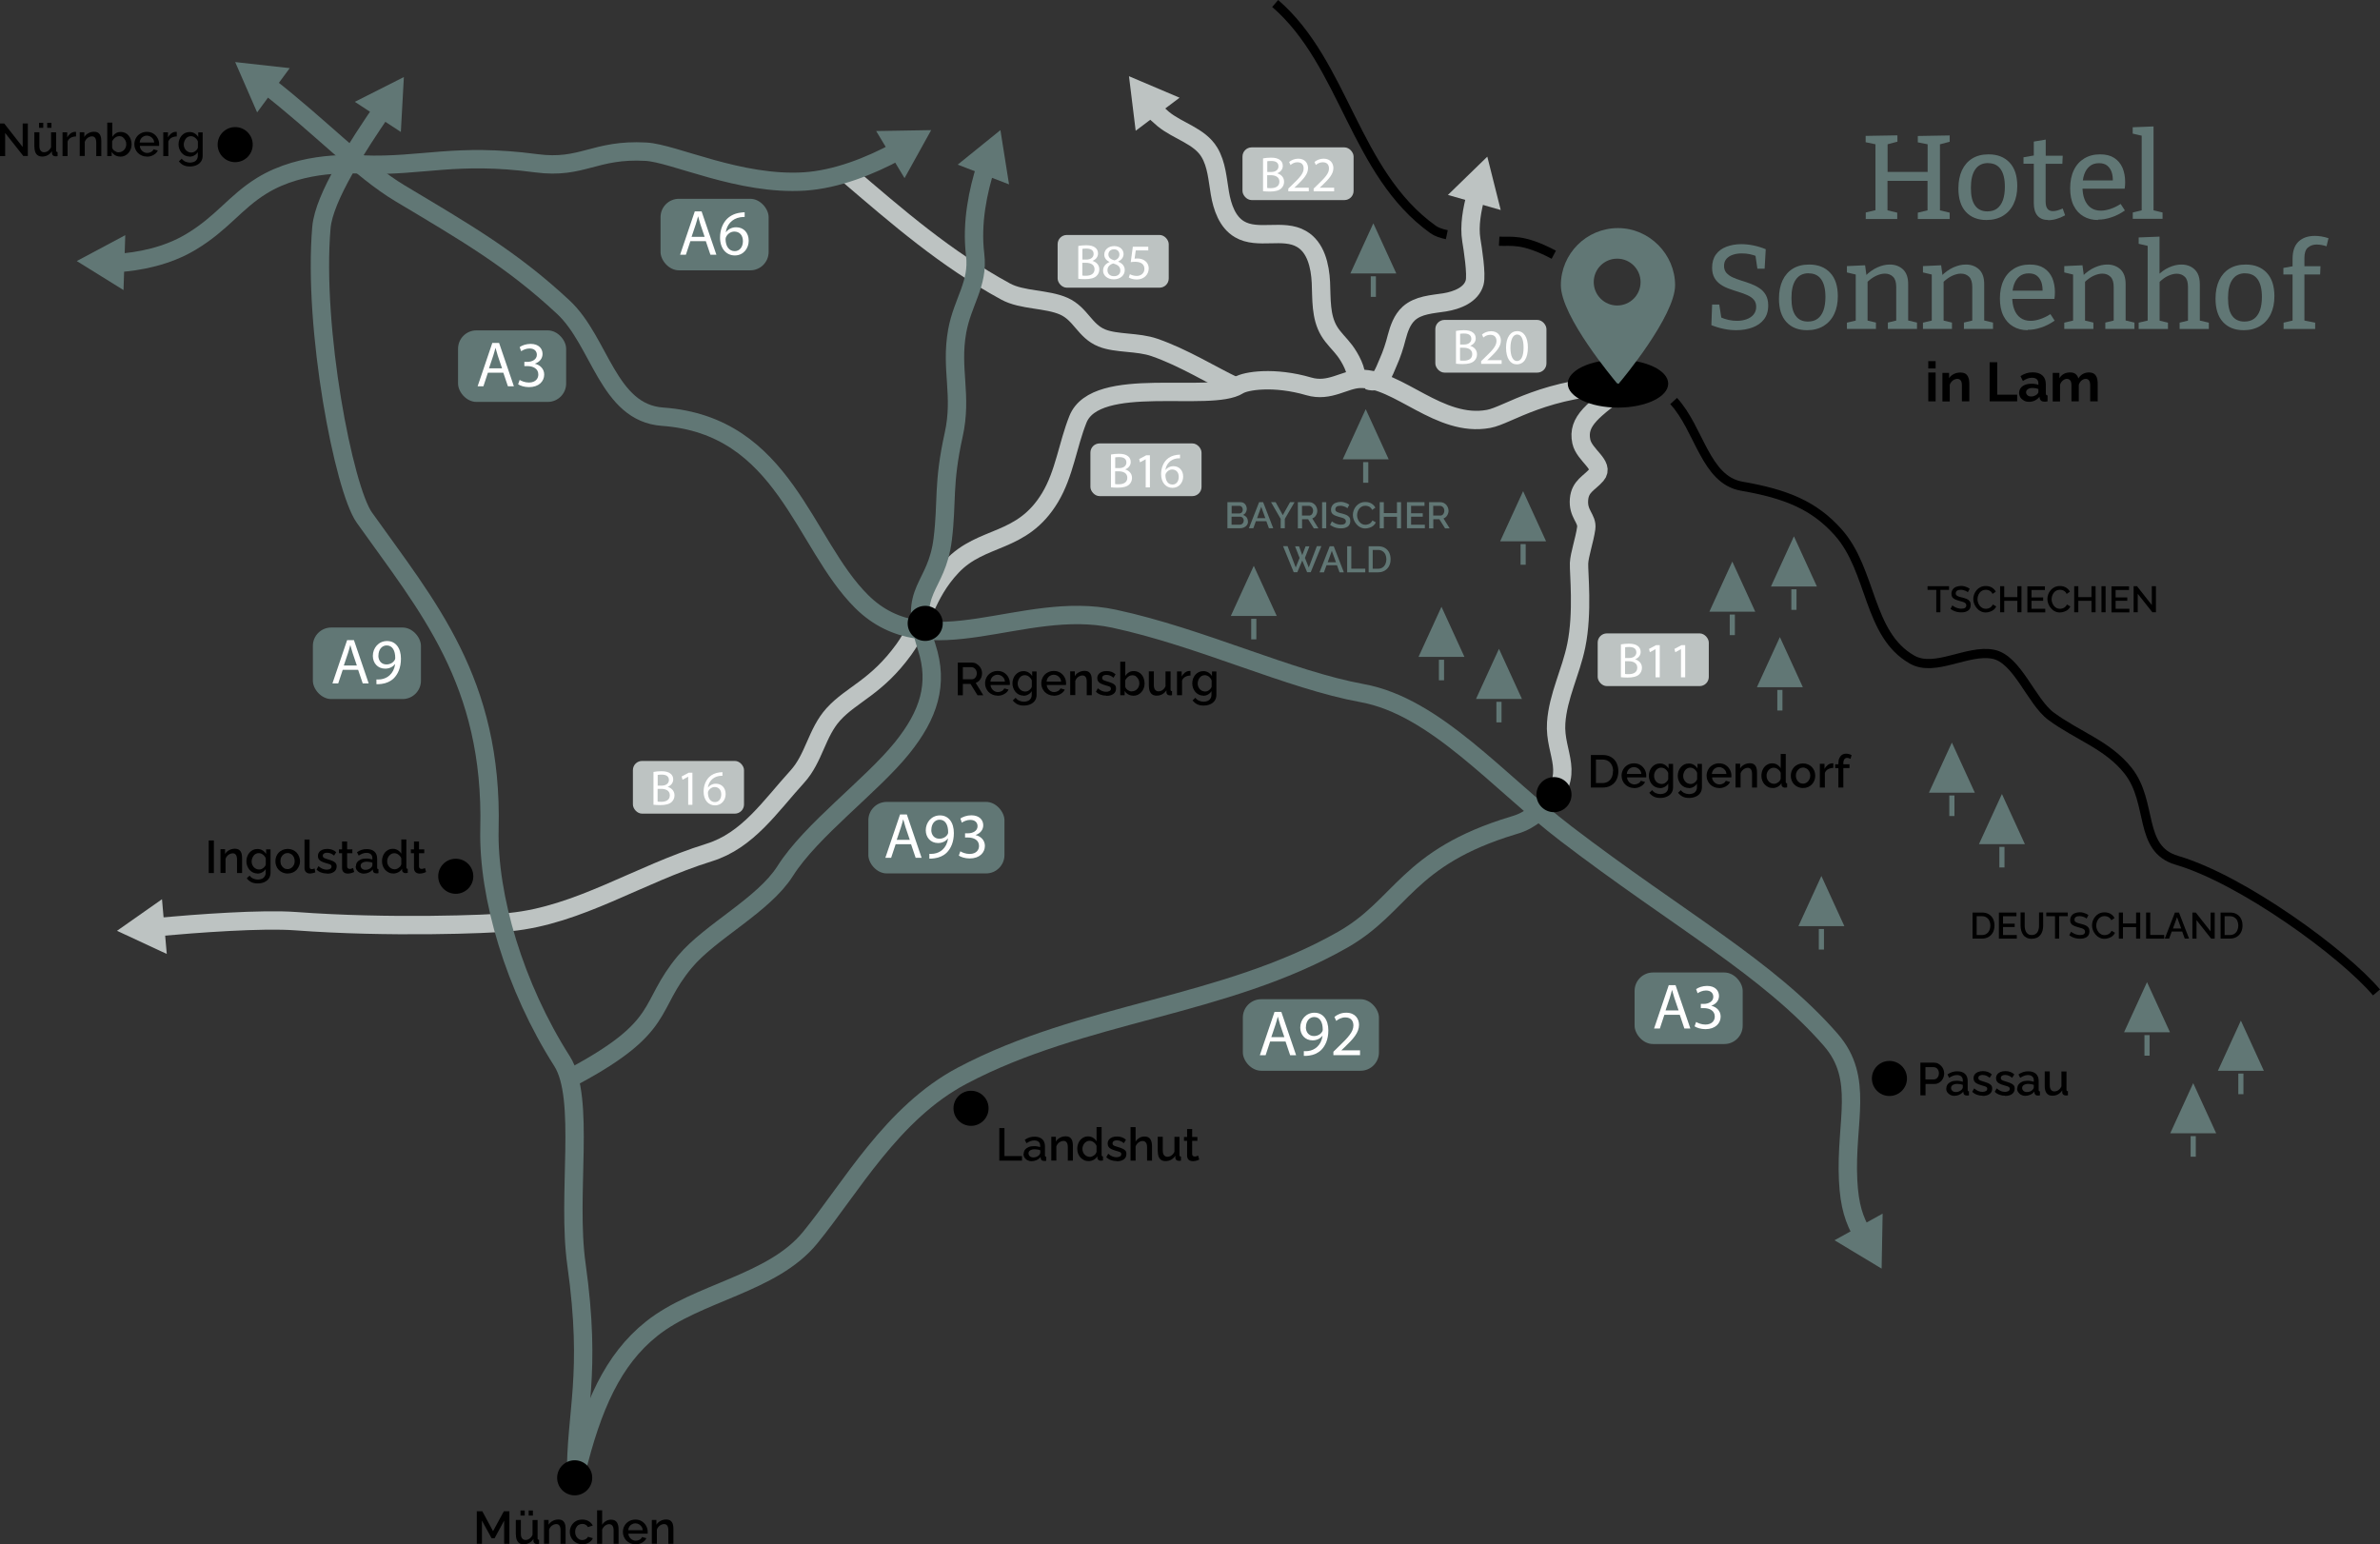 <?xml version="1.0" encoding="UTF-8"?>
<svg xmlns="http://www.w3.org/2000/svg" id="a" viewBox="0 0 259.17 168.19">
  <rect x="0" y="0" width="259.17" height="168.19" fill="#333333" stroke="none"/>
  <g id="b">
    <g id="c">
      <rect x="68.92" y="82.87" width="12.1" height="5.74" rx="1" ry="1" style="fill:#bdc3c2;"></rect>
      <path d="M17.02,100.97c4.56-.41,11.47-.92,15.17-.65,10.06.75,21.03.34,23.35.1,7.53-.75,13.88-5.15,21.69-7.58,4.21-1.31,6.63-5.01,9.6-8.27,1.82-2,2.1-4.77,3.92-6.78,2.01-2.21,4.69-2.93,7.69-7.08,2.05-2.83,2.3-5.92,5.21-9.01,3.28-3.49,7.62-2.39,10.7-7.52,1.56-2.6,1.91-5.7,3.03-8.51,1.97-4.94,14.46-1.77,17.5-3.71.76-.49,3.86-.99,7.65.12,2.26.66,3.88-.78,5.58-.82,4.18-.08,8.63,5.35,13.99,4.36,2.15-.39,6.05-3.52,15.14-3.74" style="fill:none; stroke:#bdc3c2; stroke-miterlimit:10; stroke-width:2px;"></path>
      <polygon points="18.16 103.89 12.74 101.37 17.64 97.93 18.16 103.89" style="fill:#bdc3c2;"></polygon>
      <path d="M71.15,84.07c.21-.04.53-.08.86-.08.47,0,.77.08,1,.26.19.14.3.36.3.64,0,.35-.23.66-.61.8h0c.34.1.75.38.75.92,0,.31-.12.55-.31.73-.25.23-.66.34-1.25.34-.32,0-.57-.02-.73-.04v-3.57h0ZM71.62,85.56h.43c.5,0,.79-.26.79-.61,0-.43-.32-.59-.8-.59-.22,0-.34.02-.42.03v1.17ZM71.62,87.3c.09.02.23.02.39.02.48,0,.93-.18.93-.71,0-.5-.43-.7-.94-.7h-.39v1.38h.01Z" style="fill:#fff;"></path>
      <path d="M74.94,84.59h-.01l-.61.33-.09-.36.77-.41h.4v3.5h-.46v-3.06Z" style="fill:#fff;"></path>
      <path d="M78.67,84.49c-.1,0-.22,0-.36.02-.74.12-1.14.67-1.22,1.24h.02c.17-.22.46-.4.85-.4.62,0,1.06.45,1.06,1.13,0,.64-.44,1.23-1.16,1.23s-1.24-.58-1.24-1.49c0-.69.25-1.23.59-1.58.29-.29.68-.46,1.12-.52.14-.02.26-.03.34-.03v.39h0ZM78.54,86.51c0-.5-.29-.8-.72-.8-.29,0-.55.18-.68.43-.03.05-.05.12-.05.21.01.58.27,1,.77,1,.41,0,.68-.34.68-.84Z" style="fill:#fff;"></path>
      <rect x="118.74" y="48.29" width="12.1" height="5.74" rx="1" ry="1" style="fill:#bdc3c2;"></rect>
      <path d="M120.97,49.5c.21-.04.53-.08.86-.08.47,0,.77.08,1,.26.19.14.3.36.3.64,0,.35-.23.66-.61.8h0c.34.1.75.38.75.92,0,.31-.12.55-.31.73-.25.23-.66.34-1.25.34-.32,0-.57-.02-.73-.04v-3.57h0ZM121.44,50.98h.43c.5,0,.79-.26.79-.61,0-.43-.32-.59-.8-.59-.22,0-.34.02-.42.03v1.17ZM121.44,52.72c.09.02.23.02.39.02.48,0,.93-.18.93-.71,0-.5-.43-.7-.94-.7h-.39v1.38h.01Z" style="fill:#fff;"></path>
      <path d="M124.76,50.02h-.01l-.61.33-.09-.36.77-.41h.4v3.5h-.46s0-3.06,0-3.06Z" style="fill:#fff;"></path>
      <path d="M128.49,49.91c-.1,0-.22,0-.36.02-.74.12-1.14.67-1.22,1.24h.02c.17-.22.46-.4.85-.4.62,0,1.06.45,1.06,1.13,0,.64-.44,1.23-1.16,1.23s-1.24-.58-1.24-1.49c0-.69.25-1.23.59-1.58.29-.29.68-.46,1.12-.52.14-.02.26-.03.35-.03v.39h-.01ZM128.36,51.93c0-.5-.29-.8-.72-.8-.29,0-.55.18-.68.43-.03.05-.05.12-.05.21.01.58.27,1,.77,1,.41,0,.68-.34.68-.84Z" style="fill:#fff;"></path>
    </g>
    <g id="d">
      <path d="M125.45,11.8c.36.4.76.78,1.22,1.16,1.62,1.33,3.95,1.83,5.03,3.63.79,1.32.88,2.93,1.14,4.45s.81,3.15,2.14,3.93c1.99,1.17,4.75-.11,6.74,1.05,1.57.9,2.03,2.93,2.12,4.74.08,1.81-.04,3.73.89,5.29.46.78,1.16,1.4,1.71,2.13s1.43,2.27,1.19,3.15" style="fill:none; stroke:#bdc3c2; stroke-miterlimit:10; stroke-width:2px;"></path>
      <polygon points="123.67 14.24 122.94 8.3 128.45 10.64 123.67 14.24" style="fill:#bdc3c2;"></polygon>
      <rect x="135.3" y="16.05" width="12.1" height="5.74" rx="1" ry="1" style="fill:#bdc3c2;"></rect>
      <path d="M137.53,17.25c.21-.04.53-.08.86-.08.47,0,.77.08,1,.26.19.14.3.36.3.64,0,.35-.23.66-.61.8h0c.34.1.75.38.75.92,0,.31-.12.55-.31.73-.25.23-.66.34-1.25.34-.32,0-.57-.02-.73-.04v-3.57h0ZM138,18.73h.43c.5,0,.79-.26.79-.61,0-.43-.32-.59-.8-.59-.22,0-.34.02-.42.03v1.17ZM138,20.47c.09.02.23.02.39.02.49,0,.93-.18.93-.71,0-.5-.43-.7-.94-.7h-.39v1.38h.01Z" style="fill:#fff;"></path>
      <path d="M140.29,20.83v-.29l.37-.36c.89-.85,1.3-1.3,1.3-1.83,0-.36-.17-.68-.69-.68-.32,0-.58.16-.74.3l-.15-.33c.24-.2.59-.36.99-.36.75,0,1.07.52,1.07,1.02,0,.65-.47,1.17-1.21,1.88l-.28.26h1.57v.4h-2.24,0Z" style="fill:#fff;"></path>
      <path d="M143.05,20.83v-.29l.37-.36c.89-.85,1.3-1.3,1.3-1.83,0-.36-.17-.68-.69-.68-.32,0-.58.16-.74.3l-.15-.33c.24-.2.59-.36.99-.36.75,0,1.07.52,1.07,1.02,0,.65-.47,1.17-1.21,1.88l-.28.26h1.57v.4h-2.24,0Z" style="fill:#fff;"></path>
    </g>
    <g id="e">
      <path d="M148.98,41.43c1.38.46,1.67-.83,2.18-1.96.4-.89.7-1.81.94-2.76.25-.94.59-1.91,1.31-2.57,1.03-.93,2.53-1,3.9-1.21,1.37-.22,2.91-.83,3.27-2.16.24-.9-.21-3.71-.36-4.63-.25-1.56.07-3.31.51-4.93" style="fill:none; stroke:#bdc3c2; stroke-miterlimit:10; stroke-width:2px;"></path>
      <polygon points="163.42 22.87 161.96 17.06 157.67 21.23 163.42 22.87" style="fill:#bdc3c2;"></polygon>
      <rect x="156.3" y="34.84" width="12.1" height="5.74" rx="1" ry="1" style="fill:#bdc3c2;"></rect>
      <path d="M158.54,36.04c.21-.04.53-.08.86-.08.47,0,.77.08,1,.26.19.14.3.36.3.64,0,.35-.23.66-.61.8h0c.34.1.75.38.75.92,0,.31-.12.55-.31.73-.25.23-.66.34-1.25.34-.32,0-.57-.02-.73-.04v-3.57h0ZM159,37.52h.43c.5,0,.79-.26.79-.61,0-.43-.32-.59-.8-.59-.22,0-.34.02-.42.03v1.17ZM159,39.26c.09.02.23.02.39.02.49,0,.93-.18.93-.71,0-.5-.43-.7-.94-.7h-.39v1.38h.01Z" style="fill:#fff;"></path>
      <path d="M161.29,39.62v-.29l.37-.36c.89-.85,1.3-1.3,1.3-1.83,0-.36-.17-.68-.69-.68-.32,0-.58.16-.74.3l-.15-.33c.24-.2.59-.36.99-.36.75,0,1.07.52,1.07,1.02,0,.65-.47,1.17-1.21,1.88l-.28.26h1.57v.4h-2.24,0Z" style="fill:#fff;"></path>
      <path d="M166.38,37.83c0,1.19-.44,1.85-1.22,1.85-.68,0-1.15-.64-1.16-1.8,0-1.17.51-1.82,1.22-1.82s1.16.66,1.16,1.77ZM164.48,37.89c0,.91.28,1.43.71,1.43.48,0,.72-.57.72-1.46s-.22-1.43-.71-1.43c-.41,0-.72.51-.72,1.46Z" style="fill:#fff;"></path>
    </g>
    <g id="f">
      <path d="M92.13,18.83c5.67,4.85,10.83,9.35,17.38,12.92,1.79.98,4.47.77,6.34,1.6,1.85.83,2.26,2.7,4.14,3.46,1.59.64,3.89.39,5.73,1.03,3.13,1.08,6.3,3.05,8.6,4.14" style="fill:none; stroke:#bdc3c2; stroke-miterlimit:10; stroke-width:2px;"></path>
      <rect x="115.17" y="25.59" width="12.1" height="5.74" rx="1" ry="1" style="fill:#bdc3c2;"></rect>
      <path d="M117.41,26.79c.21-.04.53-.08.86-.08.47,0,.77.08,1,.26.19.14.3.36.3.64,0,.35-.23.66-.61.8h0c.34.1.75.38.75.92,0,.31-.12.55-.31.73-.25.23-.66.34-1.25.34-.32,0-.57-.02-.73-.04v-3.57h0ZM117.87,28.27h.43c.5,0,.79-.26.79-.61,0-.43-.32-.59-.8-.59-.22,0-.34.02-.42.03v1.17ZM117.87,30.01c.09.02.23.02.39.02.48,0,.93-.18.93-.71,0-.5-.43-.7-.94-.7h-.39v1.38h.01Z" style="fill:#fff;"></path>
      <path d="M120.12,29.48c0-.44.26-.75.69-.94v-.02c-.39-.18-.56-.48-.56-.79,0-.55.47-.93,1.08-.93.68,0,1.02.43,1.02.86,0,.3-.15.61-.58.82v.02c.44.17.71.48.71.9,0,.61-.52,1.02-1.19,1.02-.73,0-1.17-.44-1.17-.95h0ZM122,29.46c0-.43-.3-.63-.77-.77-.41.12-.63.39-.63.72-.02.36.25.67.7.67s.7-.26.7-.62h0ZM120.7,27.71c0,.35.26.54.67.65.3-.1.53-.32.53-.64,0-.28-.17-.57-.59-.57-.39,0-.61.26-.61.56h0Z" style="fill:#fff;"></path>
      <path d="M125.02,27.27h-1.34l-.13.9c.08,0,.16-.02.29-.02.27,0,.54.06.75.19.27.16.5.46.5.9,0,.68-.54,1.2-1.3,1.2-.38,0-.71-.11-.87-.22l.12-.36c.15.09.43.19.75.19.45,0,.83-.29.83-.76s-.31-.78-1.01-.78c-.2,0-.36.02-.48.04l.23-1.68h1.68v.4h-.02Z" style="fill:#fff;"></path>
    </g>
    <g id="g">
      <path d="M168.21,87.71c3.58-3.38,1.02-5.53,1.25-8.98.2-2.94,1.59-5.49,2.19-8.43.74-3.61.26-7.95.3-8.96.04-.93.6-2.53.78-3.81.15-1.09-.94-1.53-.78-3.18.13-1.4,1.11-1.73,1.89-2.62.94-1.07-1.31-2.13-1.64-3.64-.48-2.25,1.3-3.48,5.04-6.21" style="fill:none; stroke:#bdc3c2; stroke-miterlimit:10; stroke-width:2px;"></path>
      <rect x="173.98" y="68.98" width="12.1" height="5.74" rx="1" ry="1" style="fill:#bdc3c2;"></rect>
      <path d="M176.5,70.18c.21-.04.53-.08.86-.08.47,0,.77.08,1,.26.19.14.3.36.3.64,0,.35-.23.66-.61.8h0c.34.1.75.38.75.92,0,.31-.12.55-.31.73-.25.23-.66.34-1.25.34-.32,0-.57-.02-.73-.04v-3.57h0ZM176.97,71.66h.43c.5,0,.79-.26.79-.61,0-.43-.32-.59-.8-.59-.22,0-.34.02-.42.03v1.17ZM176.97,73.4c.09.02.23.02.39.02.49,0,.93-.18.93-.71,0-.5-.43-.7-.94-.7h-.39v1.38h.01Z" style="fill:#fff;"></path>
      <path d="M180.28,70.7h-.01l-.61.33-.09-.36.77-.41h.4v3.5h-.46v-3.06Z" style="fill:#fff;"></path>
      <path d="M183.05,70.7h-.01l-.61.33-.09-.36.77-.41h.4v3.5h-.46v-3.06Z" style="fill:#fff;"></path>
    </g>
  </g>
  <g id="h">
    <g id="i">
      <path d="M62.56,117.17c10.17-5.47,7.9-7.5,12.03-12.44,2.77-3.31,8.55-6.14,10.92-9.88,2.83-4.47,9.4-9.27,12.72-13.39,2.9-3.6,4-6.95,2.68-10.99-2.12-6.43,1.08-6.27,1.75-11.77.5-4.05,0-5.97,1.19-11.34.96-4.34-.36-7.11.38-11.28.58-3.23,2.35-5.16,1.96-8.34-.43-3.49.33-7,1.16-9.58" style="fill:none; stroke:#617775; stroke-miterlimit:10; stroke-width:2px;"></path>
      <polygon points="109.88 20.08 108.94 14.17 104.29 17.93 109.88 20.08" style="fill:#617775;"></polygon>
      <rect x="94.56" y="87.33" width="14.82" height="7.79" rx="2" ry="2" style="fill:#617775;"></rect>
      <path d="M97.53,91.94l-.49,1.48h-.63l1.6-4.72h.74l1.61,4.72h-.65l-.5-1.48h-1.68ZM99.07,91.46l-.46-1.36c-.1-.31-.18-.59-.25-.86h-.01c-.07.28-.15.57-.24.85l-.46,1.37h1.42,0Z" style="fill:#fff;"></path>
      <path d="M101.19,92.99c.13.01.29,0,.5-.02.36-.05.69-.2.95-.44.3-.27.52-.67.6-1.21h-.02c-.25.31-.62.49-1.07.49-.82,0-1.34-.62-1.34-1.39,0-.86.62-1.62,1.55-1.62s1.51.76,1.51,1.92c0,1-.34,1.7-.78,2.14-.35.34-.83.55-1.32.61-.22.04-.42.04-.57.04v-.52ZM101.41,90.37c0,.57.34.97.88.97.41,0,.74-.2.9-.48.04-.06.06-.13.06-.22,0-.78-.29-1.37-.93-1.37-.53,0-.9.46-.9,1.11h-.01Z" style="fill:#fff;"></path>
      <path d="M104.57,92.71c.17.11.58.29,1.01.29.79,0,1.04-.5,1.03-.88,0-.64-.58-.91-1.18-.91h-.34v-.46h.34c.45,0,1.02-.23,1.02-.77,0-.36-.23-.69-.8-.69-.36,0-.71.16-.91.3l-.16-.45c.24-.17.7-.35,1.19-.35.9,0,1.3.53,1.3,1.08,0,.47-.28.87-.84,1.07h0c.56.13,1.02.55,1.02,1.18,0,.73-.57,1.37-1.66,1.37-.51,0-.96-.16-1.18-.31l.17-.48h-.01Z" style="fill:#fff;"></path>
    </g>
    <g id="j">
      <path d="M12.67,28.65c2.48-.15,5.53-.75,8.11-2.3,3.45-2.07,4.79-4.31,7.72-6.12,4.52-2.79,10.18-2.34,11.03-2.31,6.4.24,10.05-1.31,18.86-.14,5.05.67,6.33-1.57,11.95-1.26,3.04.17,10.23,3.7,17.28,3.24,3.45-.23,7.08-1.65,10.13-3.31" style="fill:none; stroke:#617775; stroke-miterlimit:10; stroke-width:2px;"></path>
      <polygon points="13.45 31.59 8.36 28.43 13.64 25.61 13.45 31.59" style="fill:#617775;"></polygon>
      <polygon points="98.5 19.4 101.4 14.17 95.41 14.27 98.5 19.4" style="fill:#617775;"></polygon>
      <rect x="71.93" y="21.65" width="11.77" height="7.79" rx="2" ry="2" style="fill:#617775;"></rect>
      <path d="M75.18,26.26l-.49,1.48h-.63l1.6-4.72h.74l1.61,4.72h-.65l-.5-1.48h-1.68ZM76.73,25.79l-.46-1.36c-.1-.31-.18-.59-.25-.86h-.01c-.07.28-.15.57-.24.85l-.46,1.37h1.42,0Z" style="fill:#fff;"></path>
      <path d="M81.08,23.63c-.13,0-.29,0-.46.03-.97.16-1.48.87-1.58,1.62h.02c.22-.29.6-.53,1.1-.53.81,0,1.37.58,1.37,1.47,0,.83-.57,1.6-1.51,1.6s-1.61-.76-1.61-1.94c0-.9.32-1.6.77-2.05.38-.37.88-.6,1.46-.67.18-.03.34-.04.45-.04v.5h-.01ZM80.9,26.26c0-.65-.37-1.04-.94-1.04-.37,0-.71.23-.88.56-.04.07-.07.16-.07.27.01.75.36,1.3,1,1.3.53,0,.89-.44.89-1.09Z" style="fill:#fff;"></path>
    </g>
    <g id="k">
      <path d="M62.73,160.35c1.75-7.15,3.98-12.27,8.25-15.66,4.96-3.95,13.12-4.86,17.23-9.89,4.41-5.38,8.91-13.61,16.56-17.65,13.16-6.97,28.5-7.44,41.44-14.81,6.5-3.7,6.95-8.93,18.56-12.44,1.23-.37,1.59-.58,3.58-2.06" style="fill:none; stroke:#617775; stroke-miterlimit:10; stroke-width:2px;"></path>
      <rect x="135.34" y="108.82" width="14.82" height="7.79" rx="2" ry="2" style="fill:#617775;"></rect>
      <path d="M138.31,113.43l-.49,1.49h-.63l1.6-4.72h.74l1.61,4.72h-.65l-.5-1.49h-1.68ZM139.86,112.95l-.46-1.36c-.1-.31-.17-.59-.25-.86h-.01c-.07.28-.15.57-.24.85l-.46,1.37h1.42,0Z" style="fill:#fff;"></path>
      <path d="M141.97,114.48c.13.01.29,0,.5-.02.36-.05.69-.2.95-.44.3-.27.52-.67.6-1.21h-.02c-.25.31-.62.49-1.07.49-.82,0-1.34-.62-1.34-1.39,0-.86.62-1.62,1.55-1.62s1.51.76,1.51,1.92c0,1-.34,1.7-.78,2.14-.35.34-.83.55-1.32.61-.22.03-.42.04-.57.03v-.5h-.01ZM142.2,111.86c0,.57.34.97.88.97.41,0,.74-.2.9-.48.04-.06.06-.13.06-.22,0-.78-.29-1.37-.93-1.37-.53,0-.9.46-.9,1.11h-.01Z" style="fill:#fff;"></path>
      <path d="M145.2,114.92v-.38l.48-.47c1.16-1.11,1.69-1.7,1.7-2.38,0-.46-.22-.89-.9-.89-.41,0-.76.21-.97.38l-.2-.43c.32-.27.76-.46,1.29-.46.98,0,1.39.67,1.39,1.32,0,.84-.61,1.52-1.57,2.44l-.36.34h2.04v.52h-2.91,0Z" style="fill:#fff;"></path>
    </g>
    <g id="l">
      <path d="M29.09,9.29c5.68,4.4,10.2,9.21,14.48,11.77,7.19,4.3,12.14,7.15,17.76,12.38,4.04,3.75,4.86,11.51,10.81,11.94,13.29.95,15.29,13.79,21.7,20.14,7.27,7.2,17.48-.29,27.48,1.86,9.46,2.03,19.04,6.65,27.04,8.11,7.94,1.45,14.79,9.66,22.18,15.31,12.24,9.36,22.01,14.62,28.82,22.44,3.68,4.22,1.58,8.88,1.89,15.27.14,2.89.68,4.33,1.54,5.89" style="fill:none; stroke:#617775; stroke-miterlimit:10; stroke-width:2px;"></path>
      <polygon points="28 12.24 25.61 6.76 31.55 7.42 28 12.24" style="fill:#617775;"></polygon>
      <polygon points="199.77 135.07 204.9 138.16 205.01 132.17 199.77 135.07" style="fill:#617775;"></polygon>
      <rect x="178" y="105.91" width="11.77" height="7.79" rx="2" ry="2" style="fill:#617775;"></rect>
      <path d="M181.24,110.52l-.49,1.49h-.63l1.6-4.72h.74l1.61,4.72h-.65l-.5-1.49h-1.68ZM182.79,110.04l-.46-1.36c-.1-.31-.17-.59-.25-.86h-.01c-.07.28-.15.57-.24.85l-.46,1.37h1.42,0Z" style="fill:#fff;"></path>
      <path d="M184.69,111.29c.17.11.58.29,1.01.29.79,0,1.04-.5,1.03-.88,0-.64-.58-.91-1.18-.91h-.34v-.46h.34c.45,0,1.02-.23,1.02-.77,0-.36-.23-.69-.8-.69-.36,0-.71.16-.91.3l-.16-.45c.24-.18.7-.35,1.19-.35.9,0,1.3.53,1.3,1.09,0,.47-.28.87-.84,1.07h0c.56.13,1.02.55,1.02,1.18,0,.73-.57,1.37-1.66,1.37-.51,0-.96-.16-1.18-.31l.17-.48h-.01Z" style="fill:#fff;"></path>
      <rect x="49.88" y="35.98" width="11.77" height="7.79" rx="2" ry="2" style="fill:#617775;"></rect>
      <path d="M53.13,40.59l-.49,1.48h-.63l1.6-4.72h.74l1.61,4.72h-.65l-.5-1.48h-1.68ZM54.67,40.11l-.46-1.36c-.1-.31-.18-.59-.25-.86h-.01c-.07.28-.15.57-.24.85l-.46,1.37h1.42,0Z" style="fill:#fff;"></path>
      <path d="M56.58,41.37c.17.11.58.29,1.01.29.79,0,1.04-.5,1.03-.88,0-.64-.58-.91-1.18-.91h-.34v-.46h.34c.45,0,1.02-.23,1.02-.77,0-.36-.23-.69-.8-.69-.36,0-.71.16-.91.3l-.16-.45c.24-.18.7-.35,1.19-.35.9,0,1.3.53,1.3,1.09,0,.47-.28.87-.84,1.07h0c.56.13,1.02.55,1.02,1.18,0,.73-.57,1.37-1.66,1.37-.51,0-.96-.16-1.18-.31l.17-.48h-.01Z" style="fill:#fff;"></path>
    </g>
    <g id="m">
      <path d="M41.62,11.99c-2.57,3.77-6.34,9.47-6.62,12.8-.94,11.03,2.44,28.42,4.67,31.57,6.84,9.64,14.02,17.83,13.63,33.89-.18,7.37,2.74,17.22,7.9,25.31,2.59,4.06.51,14.54,1.57,22.11,1.71,12.2-.1,16.02-.04,23.27" style="fill:none; stroke:#617775; stroke-miterlimit:10; stroke-width:2px;"></path>
      <polygon points="38.64 11.09 43.98 8.39 43.65 14.37 38.64 11.09" style="fill:#617775;"></polygon>
      <rect x="34.07" y="68.34" width="11.77" height="7.79" rx="2" ry="2" style="fill:#617775;"></rect>
      <path d="M37.32,72.95l-.49,1.48h-.63l1.6-4.72h.74l1.61,4.72h-.65l-.5-1.48h-1.68ZM38.86,72.48l-.46-1.36c-.1-.31-.18-.59-.25-.86h-.01c-.07.28-.15.57-.24.85l-.46,1.37h1.42,0Z" style="fill:#fff;"></path>
      <path d="M40.98,74c.13.01.29,0,.5-.02.36-.05.69-.2.95-.44.3-.27.52-.67.6-1.21h-.02c-.25.31-.62.49-1.07.49-.82,0-1.34-.62-1.34-1.39,0-.86.62-1.62,1.55-1.62s1.51.76,1.51,1.92c0,1-.34,1.7-.78,2.14-.35.34-.83.55-1.32.61-.22.03-.42.04-.57.03v-.5h-.01ZM41.2,71.39c0,.57.34.97.88.97.41,0,.74-.2.9-.48.04-.06.06-.13.06-.22,0-.78-.29-1.37-.93-1.37-.53,0-.9.46-.9,1.11h-.01Z" style="fill:#fff;"></path>
    </g>
  </g>
  <g id="n">
    <path d="M182.25,43.67c2.83,3.08,3.44,8.59,7.42,9.28,4.86.84,7.89,2.1,10.49,5.01,3.73,4.17,3.2,11.13,8.07,13.88,2.48,1.4,6.02-1.14,8.82-.59,2.63.51,4.14,5.15,6.3,6.75,2.88,2.13,6.18,3.13,8.4,5.95,2.73,3.47,1.06,8.5,5.3,9.74,7.14,2.1,18.14,10.13,21.74,14.39" style="fill:none; stroke:#000; stroke-miterlimit:10;"></path>
    <path d="M163.25,26.27c1.32.07,2.54-.33,5.95,1.47" style="fill:none; stroke:#000; stroke-miterlimit:10;"></path>
    <path d="M138.86.38c7.59,6.56,8.61,18.45,17.18,24.6.37.27.89.45,1.51.58" style="fill:none; stroke:#000; stroke-miterlimit:10;"></path>
    <path d="M212.24,64.24h-.94v2.44h-.45v-2.44h-.95v-.4h2.34v.4h0Z"></path>
    <path d="M214.3,64.51s-.07-.06-.12-.09-.11-.07-.18-.09-.14-.05-.22-.07-.16-.03-.25-.03c-.19,0-.33.03-.42.1s-.14.17-.14.29c0,.09.02.16.08.21.05.05.13.09.23.13s.23.07.39.11c.19.05.36.1.5.16.14.06.25.15.32.25.08.1.11.24.11.41,0,.14-.03.27-.08.37s-.13.19-.22.25c-.1.06-.21.11-.33.14-.13.03-.26.04-.4.04s-.28-.01-.42-.04-.27-.07-.4-.13-.24-.13-.35-.21l.2-.38s.08.07.15.11.14.08.23.12.18.07.28.09c.1.03.21.04.31.04.18,0,.32-.03.41-.09s.14-.15.14-.27c0-.1-.03-.17-.09-.23-.06-.06-.15-.11-.27-.15s-.26-.08-.42-.12c-.19-.05-.34-.11-.47-.17-.12-.06-.22-.14-.28-.23-.06-.09-.09-.21-.09-.36,0-.19.05-.34.14-.47.09-.13.21-.23.37-.29s.33-.1.53-.1c.13,0,.25.01.36.04s.22.07.32.11c.1.05.19.1.27.16l-.2.37v.02Z"></path>
    <path d="M214.88,65.24c0-.17.03-.34.09-.51s.15-.32.27-.46.26-.25.43-.33c.17-.08.36-.12.58-.12.26,0,.48.06.66.17.19.12.33.26.42.45l-.35.24c-.05-.11-.12-.21-.2-.27-.08-.07-.17-.11-.26-.14s-.19-.04-.28-.04c-.15,0-.28.03-.39.09-.11.06-.21.14-.28.24-.08.1-.13.21-.17.33s-.06.25-.06.37c0,.14.02.27.07.39.04.13.11.24.19.34.08.1.18.17.29.23.11.06.23.08.37.08.09,0,.19-.02.28-.05.1-.03.19-.08.27-.15s.15-.16.2-.27l.37.21c-.06.14-.15.26-.27.36s-.26.17-.42.22c-.15.05-.3.08-.45.08-.2,0-.38-.04-.55-.13-.17-.08-.31-.2-.43-.34s-.21-.3-.28-.47-.1-.35-.1-.53h0Z"></path>
    <path d="M220.13,63.84v2.84h-.45v-1.25h-1.43v1.25h-.45v-2.84h.45v1.19h1.43v-1.19h.45Z"></path>
    <path d="M222.72,66.29v.4h-1.95v-2.84h1.91v.4h-1.46v.81h1.27v.37h-1.27v.87h1.5Z"></path>
    <path d="M222.95,65.24c0-.17.03-.34.09-.51s.15-.32.27-.46.26-.25.43-.33.36-.12.58-.12c.26,0,.48.06.66.17.19.12.33.26.42.45l-.35.24c-.05-.11-.12-.21-.2-.27-.08-.07-.17-.11-.26-.14s-.19-.04-.28-.04c-.15,0-.28.03-.39.09s-.21.14-.28.24c-.08.1-.13.21-.17.33s-.06.25-.06.37c0,.14.02.27.07.39.04.13.11.24.19.34s.18.17.29.23c.11.06.23.08.37.08.09,0,.19-.02.28-.05.1-.03.19-.08.27-.15s.15-.16.2-.27l.37.21c-.06.14-.15.26-.27.36s-.26.17-.42.22c-.15.05-.3.08-.45.08-.2,0-.38-.04-.55-.13-.17-.08-.31-.2-.43-.34s-.21-.3-.28-.47-.1-.35-.1-.53h0Z"></path>
    <path d="M228.2,63.84v2.84h-.45v-1.25h-1.43v1.25h-.45v-2.84h.45v1.19h1.43v-1.19h.45Z"></path>
    <path d="M228.84,66.68v-2.84h.45v2.84h-.45Z"></path>
    <path d="M231.88,66.29v.4h-1.95v-2.84h1.91v.4h-1.46v.81h1.27v.37h-1.27v.87h1.5Z"></path>
    <path d="M232.79,64.67v2.01h-.45v-2.84h.37l1.61,2.05v-2.05h.45v2.84h-.39l-1.59-2.01h0Z"></path>
    <path d="M214.8,102.22v-2.84h1.01c.31,0,.56.06.77.19.21.13.36.3.46.51s.15.45.15.71c0,.29-.06.54-.17.75-.11.21-.27.38-.48.5s-.45.18-.73.18h-1.01,0ZM216.74,100.8c0-.2-.04-.38-.11-.53s-.18-.27-.32-.36c-.14-.09-.3-.13-.5-.13h-.56v2.05h.56c.2,0,.37-.04.51-.14.14-.09.24-.21.31-.37.07-.15.11-.33.11-.52Z"></path>
    <path d="M219.62,101.82v.4h-1.95v-2.84h1.91v.4h-1.46v.81h1.27v.37h-1.27v.87h1.5Z"></path>
    <path d="M221.26,102.24c-.23,0-.42-.04-.57-.12-.16-.08-.28-.18-.38-.32-.09-.13-.16-.29-.21-.46-.04-.17-.07-.35-.07-.53v-1.44h.45v1.44c0,.13.01.26.04.38.03.12.07.23.13.33s.14.17.24.23c.1.06.22.08.37.08s.27-.03.37-.09.18-.13.24-.23c.06-.1.1-.21.13-.33s.04-.24.04-.37v-1.44h.45v1.44c0,.2-.02.38-.07.55-.05.17-.12.32-.22.45s-.22.23-.38.31c-.16.07-.34.11-.56.11h0Z"></path>
    <path d="M225.17,99.78h-.94v2.44h-.45v-2.44h-.95v-.4h2.34v.4Z"></path>
    <path d="M227.23,100.05s-.07-.06-.12-.09-.11-.07-.18-.09-.14-.05-.22-.07-.16-.03-.25-.03c-.19,0-.33.03-.42.1s-.14.17-.14.29c0,.09.02.16.08.21.05.05.13.09.23.13s.23.07.39.11c.19.05.36.1.5.16.14.06.25.15.32.25.08.1.11.24.11.41,0,.14-.03.27-.08.37s-.13.19-.22.25c-.1.06-.21.11-.33.14-.13.03-.26.04-.4.04s-.28-.01-.42-.04c-.14-.03-.27-.07-.4-.13s-.24-.13-.35-.21l.2-.38s.08.07.15.11.14.08.23.12c.09.04.18.07.28.09.1.03.21.04.31.04.18,0,.32-.03.41-.09s.14-.15.14-.27c0-.1-.03-.17-.09-.23-.06-.06-.15-.11-.27-.15s-.26-.08-.42-.12c-.19-.05-.34-.11-.47-.17-.12-.06-.22-.14-.28-.23-.06-.09-.09-.21-.09-.36,0-.19.05-.34.14-.47.09-.13.21-.23.37-.29s.33-.1.53-.1c.13,0,.25.01.36.04s.22.07.32.11c.1.05.19.1.27.16l-.2.37v.02Z"></path>
    <path d="M227.81,100.78c0-.17.03-.34.09-.51s.15-.32.27-.46.26-.25.43-.33.36-.12.58-.12c.26,0,.48.06.66.17.19.12.33.26.42.45l-.35.24c-.05-.11-.12-.21-.2-.27-.08-.07-.17-.11-.26-.14s-.19-.04-.28-.04c-.15,0-.28.03-.39.09s-.21.14-.28.24c-.08.1-.13.21-.17.33s-.06.25-.06.37c0,.14.02.27.07.39.04.13.11.24.19.34s.18.17.29.23c.11.06.23.08.37.08.09,0,.19-.02.28-.05.1-.03.19-.08.27-.15s.15-.16.2-.27l.37.21c-.06.14-.15.26-.27.36s-.26.17-.42.22c-.15.05-.3.08-.45.08-.2,0-.38-.04-.55-.13-.17-.08-.31-.2-.43-.34s-.21-.3-.28-.47-.1-.35-.1-.53h0Z"></path>
    <path d="M233.06,99.38v2.84h-.45v-1.25h-1.43v1.25h-.45v-2.84h.45v1.19h1.43v-1.19h.45Z"></path>
    <path d="M233.7,102.22v-2.84h.45v2.44h1.52v.4h-1.97Z"></path>
    <path d="M236.86,99.38h.42l1.1,2.84h-.47l-.28-.77h-1.14l-.28.77h-.48l1.11-2.84h.02ZM237.52,101.12l-.45-1.24-.45,1.24h.9Z"></path>
    <path d="M239.19,100.21v2.01h-.45v-2.84h.37l1.61,2.05v-2.05h.45v2.84h-.39l-1.59-2.01h0Z"></path>
    <path d="M241.81,102.22v-2.84h1.01c.31,0,.56.06.77.19.21.13.36.3.46.51s.15.45.15.71c0,.29-.06.54-.17.75s-.27.38-.48.5-.45.18-.73.18h-1.01ZM243.74,100.8c0-.2-.04-.38-.11-.53s-.18-.27-.32-.36c-.14-.09-.3-.13-.5-.13h-.56v2.05h.56c.2,0,.37-.04.51-.14.14-.09.24-.21.31-.37.07-.15.11-.33.11-.52Z"></path>
  </g>
  <g id="o">
    <circle cx="62.58" cy="160.94" r="1.91"></circle>
    <circle cx="25.61" cy="15.75" r="1.91"></circle>
    <circle cx="100.75" cy="67.89" r="1.91"></circle>
    <circle cx="49.63" cy="95.43" r="1.91"></circle>
    <circle cx="205.75" cy="117.45" r="1.91"></circle>
    <path d="M54.9,168.13v-2.53l-1.04,1.92h-.33l-1.05-1.92v2.53h-.56v-3.55h.6l1.17,2.17,1.18-2.17h.6v3.55h-.57Z"></path>
    <path d="M56.17,167.12v-1.59h.55v1.48c0,.23.04.41.13.52s.21.18.37.18c.1,0,.2-.02.3-.06.1-.04.19-.11.27-.19s.15-.19.2-.3v-1.62h.55v1.98c0,.06.01.11.04.13s.06.04.12.04v.44c-.06,0-.1.02-.14.02h-.1c-.1,0-.18-.03-.25-.08s-.1-.12-.12-.21v-.26c-.13.19-.28.33-.46.43s-.39.15-.62.15c-.27,0-.48-.09-.62-.27-.14-.18-.21-.44-.21-.79h0ZM56.68,165.05v-.55h.46v.55h-.46ZM57.57,165.05v-.55h.46v.55h-.46Z"></path>
    <path d="M61.59,168.13h-.55v-1.45c0-.24-.04-.42-.12-.53s-.19-.17-.35-.17c-.11,0-.21.03-.32.08s-.2.12-.28.21c-.08.09-.14.19-.18.31v1.54h-.55v-2.59h.5v.52c.07-.12.15-.22.26-.3.11-.08.23-.15.37-.2.14-.05.28-.07.44-.07s.29.03.39.08c.1.06.18.13.24.23s.1.21.12.34c.02.13.03.26.03.4v1.6Z"></path>
    <path d="M63.41,168.18c-.2,0-.39-.04-.55-.11s-.31-.17-.43-.29-.21-.27-.28-.43-.1-.33-.1-.52c0-.24.06-.47.17-.67.11-.2.27-.36.47-.49.2-.12.44-.18.72-.18s.5.06.7.18.34.28.44.47l-.53.17c-.06-.11-.14-.2-.25-.26s-.23-.09-.36-.09c-.15,0-.28.04-.4.11s-.21.18-.28.31-.1.28-.1.45.03.31.1.45c.07.13.16.24.28.32s.25.12.4.12c.09,0,.18-.02.26-.05.08-.03.16-.08.22-.13s.11-.12.13-.18l.54.16c-.06.13-.14.25-.25.34-.11.1-.24.18-.4.24-.15.06-.32.09-.51.09h0Z"></path>
    <path d="M67.37,168.13h-.55v-1.45c0-.23-.04-.41-.13-.52-.09-.12-.21-.17-.37-.17-.1,0-.2.03-.3.08-.1.05-.2.12-.27.21-.08.09-.14.19-.18.31v1.54h-.55v-3.65h.55v1.58c.1-.17.24-.31.41-.41s.36-.15.56-.15c.16,0,.3.03.4.08.11.06.19.13.25.23.06.1.1.21.13.34.02.13.04.26.04.4v1.58h0Z"></path>
    <path d="M69.19,168.18c-.2,0-.39-.04-.55-.11s-.31-.17-.43-.29-.21-.27-.28-.43-.1-.33-.1-.51c0-.24.06-.47.17-.67s.27-.37.48-.49c.2-.12.44-.19.71-.19s.51.06.71.19.35.29.46.49c.11.2.17.42.17.65v.11s0,.06-.01.09h-2.09c0,.15.05.28.13.4.07.11.17.2.29.27s.24.1.38.1c.15,0,.29-.04.42-.11s.22-.17.27-.29l.47.13c-.06.13-.14.24-.26.34-.12.1-.25.18-.41.24-.16.06-.33.09-.51.09h-.02ZM68.41,166.65h1.58c-.01-.15-.05-.28-.13-.39-.08-.11-.17-.2-.29-.26-.11-.06-.24-.1-.38-.1s-.26.03-.38.1c-.12.06-.21.15-.28.26s-.11.24-.12.39h0Z"></path>
    <path d="M73.33,168.13h-.55v-1.45c0-.24-.04-.42-.12-.53s-.19-.17-.35-.17c-.11,0-.21.03-.32.08s-.2.12-.28.21c-.08.09-.14.19-.18.31v1.54h-.55v-2.59h.5v.52c.07-.12.15-.22.26-.3.11-.08.23-.15.37-.2.14-.05.28-.07.44-.07s.29.03.39.08c.1.06.18.13.24.23s.1.21.12.34c.02.13.03.26.03.4v1.6Z"></path>
    <path d="M.56,14.49v2.51h-.56v-3.55h.46l2.01,2.56v-2.56h.56v3.54h-.49l-1.98-2.51h0Z"></path>
    <path d="M3.74,15.99v-1.59h.55v1.48c0,.23.04.41.13.52s.21.18.37.18c.1,0,.2-.02.3-.06.1-.04.19-.11.27-.19s.15-.19.2-.3v-1.62h.55v1.98c0,.06.01.11.04.13s.06.04.12.04v.44c-.06,0-.1.02-.14.02h-.1c-.1,0-.18-.03-.25-.08s-.1-.12-.12-.21v-.26c-.13.19-.28.33-.46.43s-.39.15-.62.15c-.27,0-.48-.09-.62-.27-.14-.18-.21-.44-.21-.79h0ZM4.25,13.92v-.55h.46v.55h-.46ZM5.14,13.92v-.55h.46v.55h-.46Z"></path>
    <path d="M8.28,14.86c-.21,0-.4.05-.57.14s-.28.23-.35.4v1.6h-.55v-2.59h.51v.56c.09-.18.21-.32.35-.43.15-.11.3-.17.47-.18h.14v.5Z"></path>
    <path d="M11.03,17h-.55v-1.45c0-.24-.04-.42-.12-.53s-.19-.17-.35-.17c-.11,0-.21.03-.32.08s-.2.12-.28.21c-.08.09-.14.19-.18.31v1.54h-.55v-2.59h.5v.52c.07-.12.15-.22.26-.3.11-.08.23-.15.37-.2.14-.05.28-.07.44-.07s.29.03.39.08c.1.06.18.13.24.23s.1.21.12.34c.02.13.03.26.03.4v1.6Z"></path>
    <path d="M13.08,17.05c-.2,0-.38-.05-.54-.14s-.29-.22-.38-.38v.47h-.48v-3.65h.55v1.56c.1-.17.23-.3.39-.4.15-.1.34-.14.55-.14.17,0,.33.04.48.11.14.07.27.17.37.3.1.12.18.27.23.43.05.16.08.33.08.52s-.03.35-.09.51-.15.3-.26.43c-.11.12-.24.22-.39.29s-.31.1-.49.1h-.02ZM12.93,16.58c.12,0,.23-.02.33-.07.1-.05.19-.11.26-.19s.13-.17.17-.28.06-.21.06-.33c0-.16-.03-.3-.1-.43s-.16-.24-.27-.33-.25-.12-.41-.12c-.11,0-.21.03-.31.08s-.18.12-.26.2c-.07.08-.14.18-.19.28v.68c.02.08.06.14.1.21.05.06.11.11.18.16.07.04.14.08.21.11.08.03.15.04.22.04h.01Z"></path>
    <path d="M15.99,17.05c-.2,0-.39-.04-.55-.11s-.31-.17-.43-.29-.21-.27-.28-.43-.1-.33-.1-.51c0-.24.06-.47.17-.67s.27-.37.48-.49c.2-.12.44-.19.71-.19s.51.06.71.19.35.29.46.49c.11.2.17.42.17.65v.11s0,.06-.01.09h-2.09c0,.15.05.28.13.4.07.11.17.2.29.27s.24.1.38.1c.15,0,.29-.04.42-.11s.22-.17.27-.29l.47.13c-.06.13-.14.24-.26.34s-.25.18-.41.24-.33.09-.51.09h-.02ZM15.21,15.52h1.58c-.01-.15-.05-.28-.13-.39-.08-.11-.17-.2-.29-.26-.11-.06-.24-.1-.38-.1s-.26.03-.38.1c-.12.06-.21.15-.28.26s-.11.24-.12.39h0Z"></path>
    <path d="M19.25,14.86c-.21,0-.4.05-.57.14s-.28.23-.35.4v1.6h-.55v-2.59h.51v.56c.09-.18.21-.32.35-.43.15-.11.3-.17.47-.18h.14v.5Z"></path>
    <path d="M20.65,17.05c-.18,0-.34-.04-.49-.11s-.27-.17-.38-.29c-.1-.12-.19-.27-.25-.43s-.09-.33-.09-.5c0-.19.03-.36.09-.52s.14-.31.25-.43.24-.22.38-.29c.15-.07.31-.1.49-.1.21,0,.39.05.55.15s.29.23.39.39v-.5h.48v2.53c0,.25-.06.47-.18.64s-.29.31-.5.4-.45.14-.71.14c-.29,0-.53-.05-.72-.15s-.35-.24-.48-.41l.31-.29c.1.14.23.25.39.32s.33.11.51.11c.15,0,.29-.03.42-.08s.23-.13.31-.25.12-.25.12-.42v-.4c-.09.16-.22.28-.39.37-.16.09-.33.13-.51.13h0ZM20.83,16.61c.08,0,.16-.01.24-.04s.15-.07.21-.12c.06-.05.12-.1.17-.17.05-.06.08-.13.1-.2v-.68c-.04-.11-.1-.21-.19-.3s-.17-.15-.27-.2-.2-.07-.31-.07c-.12,0-.23.03-.32.08-.1.05-.18.12-.24.21s-.12.18-.15.29c-.04.11-.06.22-.06.33,0,.12.02.23.06.33s.1.2.17.28.16.14.26.19.21.07.32.07h0Z"></path>
    <path d="M104.3,75.71v-3.55h1.54c.16,0,.31.03.44.1s.25.16.35.27c.1.11.18.23.23.37.06.14.08.28.08.42,0,.16-.03.31-.08.45-.06.14-.14.27-.24.37s-.23.18-.37.23l.83,1.35h-.63l-.77-1.24h-.83v1.24h-.56,0ZM104.86,73.98h.98c.1,0,.19-.03.27-.09s.14-.14.19-.24.07-.21.07-.33-.03-.23-.08-.33-.12-.18-.21-.24c-.08-.06-.18-.09-.28-.09h-.95v1.32h0Z"></path>
    <path d="M108.63,75.76c-.2,0-.39-.04-.55-.11s-.31-.17-.43-.29-.21-.27-.28-.43-.1-.33-.1-.51c0-.24.06-.47.17-.67s.27-.37.48-.49c.2-.12.44-.19.71-.19s.51.06.71.19.35.29.46.49.17.42.17.65v.11s0,.06-.01.09h-2.09c0,.15.05.28.13.4.07.11.17.2.29.27s.24.1.38.1c.15,0,.29-.04.42-.11s.22-.17.27-.29l.47.13c-.06.13-.14.24-.26.34s-.25.18-.41.24-.33.09-.51.09h-.02ZM107.85,74.23h1.58c-.01-.15-.05-.28-.13-.39-.08-.11-.17-.2-.29-.26-.11-.06-.24-.1-.38-.1s-.26.03-.38.1c-.12.06-.21.15-.28.26s-.11.24-.12.39h0Z"></path>
    <path d="M111.46,75.76c-.18,0-.34-.04-.49-.11s-.27-.17-.38-.29c-.1-.12-.19-.27-.25-.43s-.09-.33-.09-.5c0-.19.03-.36.09-.52.06-.16.14-.31.25-.43s.24-.22.38-.29c.15-.07.31-.1.49-.1.21,0,.39.05.55.15s.29.23.39.39v-.5h.48v2.53c0,.25-.06.47-.18.64s-.29.31-.5.4c-.21.09-.45.14-.71.14-.29,0-.53-.05-.72-.15s-.35-.24-.48-.41l.31-.29c.1.14.23.25.39.32s.33.11.51.11c.15,0,.29-.03.42-.08s.23-.13.31-.25.12-.25.12-.42v-.4c-.09.16-.22.28-.39.37-.16.09-.33.13-.51.13h0ZM111.64,75.31c.08,0,.16-.01.24-.04s.15-.07.21-.12.12-.1.17-.17c.05-.06.08-.13.1-.2v-.68c-.04-.11-.1-.21-.19-.3s-.17-.15-.27-.2-.2-.07-.31-.07c-.12,0-.23.03-.32.08-.1.05-.18.12-.24.21s-.12.18-.15.29c-.04.11-.06.22-.06.33,0,.12.02.23.06.33s.1.2.17.28.16.14.26.19.21.07.32.07h0Z"></path>
    <path d="M114.75,75.76c-.2,0-.39-.04-.55-.11s-.31-.17-.43-.29-.21-.27-.28-.43-.1-.33-.1-.51c0-.24.06-.47.17-.67s.27-.37.48-.49c.2-.12.44-.19.71-.19s.51.06.71.19.35.29.46.49.17.42.17.65v.11s0,.06-.01.09h-2.09c0,.15.05.28.13.4.07.11.17.2.29.27s.24.1.38.1c.15,0,.29-.04.42-.11s.22-.17.27-.29l.47.13c-.06.13-.14.24-.26.34s-.25.18-.41.24-.33.09-.51.09h-.02ZM113.97,74.23h1.58c-.01-.15-.05-.28-.13-.39-.08-.11-.17-.2-.29-.26-.11-.06-.24-.1-.38-.1s-.26.03-.38.1c-.12.06-.21.15-.28.26s-.11.24-.12.39h0Z"></path>
    <path d="M118.89,75.71h-.55v-1.45c0-.24-.04-.42-.12-.53s-.19-.17-.35-.17c-.11,0-.21.03-.32.08s-.2.12-.28.21-.14.19-.18.31v1.54h-.55v-2.59h.5v.52c.07-.12.15-.22.26-.3.11-.08.23-.15.37-.2.14-.05.28-.07.44-.07s.29.03.39.08c.1.06.18.13.24.23s.1.21.12.34.03.26.03.4v1.6Z"></path>
    <path d="M120.46,75.76c-.22,0-.43-.04-.62-.11-.2-.07-.36-.18-.5-.32l.21-.37c.15.13.3.23.45.29.15.06.3.09.45.09s.28-.03.38-.09.14-.14.14-.25c0-.08-.02-.14-.07-.18-.05-.04-.12-.07-.22-.1-.09-.03-.21-.06-.34-.1-.19-.06-.34-.11-.47-.18-.13-.06-.22-.14-.28-.23-.06-.09-.1-.2-.1-.34,0-.17.04-.31.13-.43s.21-.21.36-.27.33-.09.54-.09c.19,0,.37.03.53.09s.3.15.43.27l-.23.37c-.12-.11-.24-.18-.36-.23s-.25-.08-.39-.08c-.08,0-.16,0-.23.03-.07.02-.13.05-.18.1s-.07.11-.07.2c0,.07.02.12.06.17s.1.08.18.11.18.06.3.1c.2.06.38.12.52.18.14.06.25.13.33.22.08.09.12.21.12.37,0,.25-.09.45-.28.59s-.44.21-.75.21l-.04-.02Z"></path>
    <path d="M123.39,75.76c-.2,0-.38-.05-.54-.14s-.29-.22-.38-.38v.47h-.48v-3.65h.55v1.56c.1-.17.23-.3.39-.4.15-.1.34-.14.55-.14.17,0,.33.04.48.11.14.07.27.17.37.3.1.12.18.27.23.43.05.16.08.33.08.52s-.03.35-.09.51-.15.3-.26.43c-.11.12-.24.22-.39.29s-.31.1-.49.1h-.02ZM123.25,75.29c.12,0,.23-.02.33-.07.1-.05.19-.11.26-.19s.13-.17.17-.28.06-.21.06-.33c0-.16-.03-.3-.1-.43s-.16-.24-.27-.33-.25-.12-.41-.12c-.11,0-.21.03-.31.08s-.18.12-.26.2c-.07.08-.14.18-.19.28v.68c.02.08.06.14.1.21.05.06.11.11.18.16.07.04.14.08.21.11.08.03.15.04.22.04h.01Z"></path>
    <path d="M125.1,74.7v-1.59h.55v1.48c0,.23.04.41.13.52s.21.18.37.18c.1,0,.2-.02.3-.06.1-.04.19-.11.27-.19s.15-.19.2-.3v-1.62h.55v1.98c0,.06.01.11.04.13s.06.04.12.04v.44c-.06,0-.1.02-.14.02h-.1c-.1,0-.18-.03-.25-.08s-.1-.12-.12-.21v-.26c-.13.19-.28.33-.46.43s-.39.15-.62.15c-.27,0-.48-.09-.62-.27-.14-.18-.21-.44-.21-.79h0Z"></path>
    <path d="M129.64,73.57c-.21,0-.4.05-.57.14s-.28.23-.35.4v1.6h-.55v-2.59h.51v.56c.09-.18.21-.32.35-.43.15-.11.3-.17.47-.18h.14v.5Z"></path>
    <path d="M131.04,75.76c-.18,0-.34-.04-.49-.11s-.27-.17-.38-.29c-.1-.12-.19-.27-.25-.43s-.09-.33-.09-.5c0-.19.03-.36.09-.52.06-.16.14-.31.25-.43s.24-.22.38-.29c.15-.07.31-.1.49-.1.21,0,.39.05.55.15s.29.23.39.39v-.5h.48v2.53c0,.25-.06.47-.18.64-.12.18-.29.31-.5.4s-.45.14-.71.14c-.29,0-.53-.05-.72-.15s-.35-.24-.49-.41l.31-.29c.1.14.23.25.39.32s.33.11.51.11c.15,0,.29-.03.42-.08s.23-.13.31-.25c.08-.11.12-.25.12-.42v-.4c-.09.16-.22.28-.38.37-.16.09-.33.13-.51.13h0ZM131.22,75.31c.08,0,.16-.01.24-.04s.15-.07.21-.12c.07-.05.12-.1.17-.17.05-.06.08-.13.1-.2v-.68c-.04-.11-.1-.21-.18-.3s-.17-.15-.27-.2c-.1-.05-.2-.07-.3-.07-.12,0-.23.03-.32.08-.1.05-.18.12-.24.21-.07.08-.12.18-.15.29-.04.11-.06.22-.06.33,0,.12.02.23.06.33s.1.2.17.28.16.14.26.19c.1.04.21.07.32.07h-.01Z"></path>
    <path d="M22.73,95.08v-3.55h.56v3.55h-.56Z"></path>
    <path d="M26.36,95.08h-.55v-1.45c0-.24-.04-.42-.12-.53s-.19-.17-.35-.17c-.11,0-.21.03-.32.08s-.2.12-.28.21-.14.19-.18.31v1.54h-.55v-2.59h.5v.52c.07-.12.15-.22.26-.3.11-.08.23-.15.37-.2.14-.05.28-.07.44-.07s.29.03.39.08c.1.06.18.13.24.23s.1.21.12.34.03.26.03.4v1.6Z"></path>
    <path d="M28.04,95.13c-.18,0-.34-.04-.49-.11s-.27-.17-.38-.29c-.1-.12-.19-.27-.25-.43s-.09-.33-.09-.5c0-.19.03-.36.09-.52.06-.16.14-.31.25-.43s.24-.22.38-.29c.15-.07.31-.1.49-.1.21,0,.39.05.55.15s.29.23.39.39v-.5h.48v2.53c0,.25-.06.47-.18.64s-.29.31-.5.4c-.21.09-.45.14-.71.14-.29,0-.53-.05-.72-.15s-.35-.24-.48-.41l.31-.29c.1.14.23.25.39.32s.33.11.51.11c.15,0,.29-.03.42-.08s.23-.13.31-.25.12-.25.12-.42v-.4c-.09.16-.22.28-.39.37-.16.09-.33.13-.51.13h0ZM28.22,94.69c.08,0,.16-.01.24-.04s.15-.07.21-.12.12-.1.17-.17c.05-.06.08-.13.1-.2v-.68c-.04-.11-.1-.21-.19-.3s-.17-.15-.27-.2-.2-.07-.31-.07c-.12,0-.23.03-.32.08-.1.05-.18.12-.24.21s-.12.18-.15.29c-.04.11-.06.22-.06.33,0,.12.02.23.06.33s.1.2.17.28.16.14.26.19.21.07.32.07h0Z"></path>
    <path d="M31.32,95.13c-.21,0-.39-.04-.55-.11-.16-.07-.3-.17-.42-.29-.12-.12-.21-.27-.27-.43s-.09-.33-.09-.51.03-.35.09-.51.15-.3.27-.43c.12-.12.26-.22.43-.29s.35-.11.55-.11.39.04.55.11.31.17.42.29.21.27.27.43.1.33.1.51-.03.35-.1.51-.15.3-.27.43-.26.22-.42.29-.35.11-.55.11h0ZM30.54,93.79c0,.16.03.31.1.44.07.13.16.23.28.31.12.08.25.11.4.11s.27-.04.39-.12.21-.18.28-.32c.07-.13.1-.28.1-.44s-.04-.31-.1-.44c-.07-.13-.16-.24-.28-.31s-.25-.12-.39-.12-.28.04-.4.12-.21.18-.28.31-.1.28-.1.45h0Z"></path>
    <path d="M33.16,91.43h.55v2.9c0,.13.02.22.06.26s.09.06.15.06c.07,0,.13,0,.19-.02.06-.01.11-.03.15-.05l.08.43c-.08.03-.18.06-.29.08-.11.02-.21.04-.29.04-.19,0-.33-.05-.44-.16-.11-.11-.16-.25-.16-.44v-3.1h0Z"></path>
    <path d="M35.59,95.13c-.22,0-.43-.04-.62-.11-.2-.07-.36-.18-.5-.32l.21-.37c.15.13.3.23.45.29.15.06.3.09.45.09s.28-.03.38-.09.14-.14.14-.25c0-.08-.02-.14-.07-.18-.05-.04-.12-.07-.22-.1-.09-.03-.21-.06-.34-.1-.19-.06-.34-.11-.47-.18-.13-.06-.22-.14-.28-.23-.06-.09-.1-.2-.1-.34,0-.17.04-.31.13-.43s.21-.21.36-.27.33-.09.54-.09c.19,0,.37.03.53.09s.3.15.43.27l-.23.37c-.12-.11-.24-.18-.36-.23s-.25-.08-.39-.08c-.08,0-.16,0-.23.03-.07.02-.13.05-.18.1s-.07.11-.07.2c0,.07.02.12.06.17s.1.08.18.11.18.06.3.1c.2.06.38.12.52.18.14.06.25.13.33.22.08.09.12.21.12.37,0,.25-.09.45-.28.59s-.44.21-.75.21l-.04-.02Z"></path>
    <path d="M38.57,94.96s-.1.05-.18.08c-.07.03-.15.05-.24.07s-.18.03-.27.03c-.11,0-.22-.02-.31-.06s-.17-.1-.23-.19c-.06-.09-.09-.2-.09-.34v-1.63h-.34v-.42h.34v-.86h.55v.86h.57v.42h-.57v1.45c0,.09.04.16.09.2s.12.06.19.06.15-.01.22-.04.12-.05.15-.06l.12.43Z"></path>
    <path d="M38.76,94.32c0-.17.05-.31.14-.43.09-.12.23-.22.39-.29.17-.07.36-.1.58-.1.12,0,.24,0,.36.03.12.02.23.04.32.08v-.16c0-.18-.06-.32-.17-.42s-.27-.15-.48-.15c-.15,0-.29.03-.42.08s-.27.12-.42.22l-.19-.37c.17-.12.35-.2.52-.26.17-.06.36-.08.55-.08.35,0,.63.09.83.27.2.18.3.44.3.78v.96c0,.06.01.11.03.13.02.03.06.04.11.04v.44s-.09.02-.13.02h-.1c-.12,0-.21-.03-.27-.08s-.09-.12-.1-.2l-.02-.15c-.11.15-.26.26-.43.34-.18.08-.35.12-.54.12s-.33-.04-.46-.11c-.14-.07-.24-.17-.32-.29s-.11-.26-.11-.41h.03ZM40.42,94.48s.07-.08.09-.13.04-.08.04-.11v-.29c-.09-.04-.19-.06-.29-.08-.1-.02-.21-.03-.31-.03-.2,0-.36.04-.49.12s-.19.19-.19.32c0,.08.02.15.06.22s.1.12.18.17c.08.04.18.06.29.06s.24-.02.35-.07.2-.1.27-.18Z"></path>
    <path d="M41.6,93.79c0-.25.05-.47.15-.68s.24-.37.42-.49.38-.18.61-.18c.2,0,.38.05.54.15s.29.23.38.39v-1.56h.55v3.03c0,.06.01.11.04.13.02.03.06.04.11.04v.44c-.1.02-.18.03-.24.03-.1,0-.19-.03-.26-.09s-.11-.13-.11-.21v-.19c-.1.17-.24.3-.41.39s-.35.14-.53.14-.35-.03-.5-.1-.28-.17-.4-.29c-.11-.12-.2-.27-.26-.43s-.09-.33-.09-.52ZM43.7,94.15v-.68c-.04-.1-.1-.2-.18-.28s-.17-.15-.27-.2c-.1-.05-.2-.07-.3-.07-.12,0-.22.02-.32.07-.09.05-.18.12-.25.2s-.12.18-.16.28c-.04.11-.06.22-.06.33s.02.23.06.33.1.2.17.28c.08.08.16.14.26.19.1.04.21.07.32.07.07,0,.15-.01.22-.04.08-.03.15-.06.21-.11.07-.05.13-.1.18-.16s.08-.13.1-.2h.02Z"></path>
    <path d="M46.4,94.96s-.1.05-.18.08c-.07.03-.15.05-.24.07s-.18.03-.27.03c-.11,0-.22-.02-.31-.06s-.17-.1-.23-.19c-.06-.09-.09-.2-.09-.34v-1.63h-.34v-.42h.34v-.86h.55v.86h.57v.42h-.57v1.45c0,.09.04.16.09.2s.12.06.19.06.15-.01.22-.04.12-.05.15-.06l.12.43Z"></path>
    <path d="M209.12,119.28v-3.55h1.49c.16,0,.31.03.44.1s.25.16.35.27c.1.11.18.23.23.37.05.14.08.28.08.42,0,.2-.04.38-.13.56s-.21.32-.38.43c-.16.11-.35.17-.56.17h-.96v1.24h-.56ZM209.68,117.55h.92c.11,0,.2-.03.28-.09s.14-.14.19-.24c.04-.1.07-.21.07-.34s-.03-.25-.08-.35-.12-.18-.21-.23-.18-.08-.28-.08h-.9v1.32h0Z"></path>
    <path d="M211.95,118.52c0-.17.05-.31.14-.43.09-.12.23-.22.39-.29.17-.07.36-.1.58-.1.12,0,.24,0,.36.03.12.02.23.04.32.08v-.16c0-.18-.06-.32-.17-.42-.11-.1-.27-.15-.48-.15-.15,0-.29.03-.42.08s-.27.12-.42.22l-.18-.37c.17-.12.35-.2.52-.26s.36-.08.55-.08c.35,0,.63.09.83.27.2.18.3.44.3.78v.96c0,.06.01.11.03.13s.06.04.11.04v.44s-.09.02-.13.02h-.1c-.12,0-.21-.03-.27-.08-.06-.06-.09-.12-.1-.2l-.02-.15c-.11.15-.26.26-.43.34s-.35.12-.54.12-.33-.04-.46-.11-.24-.17-.32-.29c-.08-.12-.11-.26-.11-.41h.02ZM213.61,118.68s.07-.08.09-.13.04-.08.04-.11v-.29c-.09-.04-.19-.06-.29-.08s-.21-.03-.31-.03c-.2,0-.36.04-.49.12s-.19.19-.19.32c0,.08.02.15.06.22s.1.12.18.17c.08.04.18.06.29.06s.24-.02.34-.07c.11-.05.2-.1.27-.18h.01Z"></path>
    <path d="M215.89,119.33c-.22,0-.43-.04-.62-.11s-.37-.18-.5-.32l.21-.37c.15.13.3.23.45.29s.3.09.45.09.28-.03.38-.09.14-.14.14-.25c0-.08-.03-.14-.08-.18s-.12-.07-.22-.1c-.09-.03-.21-.06-.34-.1-.19-.06-.34-.11-.47-.18-.13-.06-.22-.14-.28-.23s-.1-.2-.1-.34c0-.17.04-.31.13-.43s.21-.21.36-.27.33-.09.54-.09c.19,0,.37.03.53.09s.3.15.43.27l-.24.37c-.12-.11-.24-.18-.36-.23s-.25-.08-.39-.08c-.08,0-.16,0-.23.03-.07.02-.13.05-.18.1s-.07.11-.07.2c0,.07.02.12.06.17s.1.08.18.11.18.06.3.1c.2.06.38.12.52.18s.25.13.33.22.12.21.12.37c0,.25-.09.45-.28.59s-.44.21-.75.21l-.02-.02Z"></path>
    <path d="M218.34,119.33c-.22,0-.43-.04-.62-.11s-.37-.18-.5-.32l.21-.37c.15.13.3.23.45.29s.3.09.45.09.28-.03.38-.09.14-.14.14-.25c0-.08-.03-.14-.08-.18s-.12-.07-.22-.1c-.09-.03-.21-.06-.34-.1-.19-.06-.34-.11-.47-.18-.13-.06-.22-.14-.28-.23s-.1-.2-.1-.34c0-.17.04-.31.13-.43s.21-.21.36-.27.33-.09.54-.09c.19,0,.37.03.53.09s.3.15.43.27l-.24.37c-.12-.11-.24-.18-.36-.23s-.25-.08-.39-.08c-.08,0-.16,0-.23.03-.07.02-.13.05-.18.1s-.07.11-.07.2c0,.07.02.12.06.17s.1.08.18.11.18.06.3.1c.2.06.38.12.52.18s.25.13.33.22.12.21.12.37c0,.25-.09.45-.28.59s-.44.21-.75.21l-.02-.02Z"></path>
    <path d="M219.68,118.52c0-.17.05-.31.14-.43.09-.12.23-.22.39-.29s.36-.1.58-.1c.12,0,.24,0,.36.03s.23.04.32.08v-.16c0-.18-.05-.32-.17-.42-.11-.1-.27-.15-.47-.15-.15,0-.29.03-.42.08s-.27.12-.42.22l-.19-.37c.17-.12.35-.2.52-.26.17-.06.36-.08.55-.08.35,0,.63.09.83.27.2.18.3.44.3.78v.96c0,.06.01.11.03.13.02.03.06.04.11.04v.44s-.09.02-.13.02h-.1c-.12,0-.21-.03-.26-.08-.06-.06-.09-.12-.11-.2v-.15c-.13.15-.27.26-.45.34-.18.08-.36.12-.54.12s-.33-.04-.46-.11c-.14-.07-.24-.17-.32-.29-.08-.12-.12-.26-.12-.41h.03ZM221.34,118.68s.07-.08.09-.13.04-.08.04-.11v-.29c-.09-.04-.19-.06-.29-.08s-.21-.03-.3-.03c-.2,0-.36.04-.49.12s-.19.19-.19.32c0,.08.02.15.06.22s.1.12.18.17.18.06.29.06.24-.02.35-.07c.11-.05.2-.1.26-.18h0Z"></path>
    <path d="M222.66,118.27v-1.59h.55v1.48c0,.23.04.41.13.52s.21.18.37.18c.1,0,.2-.02.3-.06s.19-.11.27-.19.15-.19.2-.3v-1.62h.55v1.98c0,.06.01.11.04.13s.06.04.12.04v.44c-.06,0-.1.02-.14.02h-.11c-.1,0-.18-.03-.25-.08s-.1-.12-.12-.21v-.26c-.13.19-.28.33-.46.43s-.39.15-.62.15c-.27,0-.48-.09-.62-.27-.14-.18-.21-.44-.21-.79h0Z"></path>
    <circle cx="105.74" cy="120.7" r="1.91"></circle>
    <path d="M108.82,126.4v-3.55h.56v3.05h1.91v.5h-2.47Z"></path>
    <path d="M111.48,125.64c0-.17.05-.31.14-.43.09-.12.23-.22.39-.29.17-.07.36-.1.58-.1.12,0,.24,0,.36.03.12.02.23.04.32.08v-.16c0-.18-.06-.32-.17-.42s-.27-.15-.48-.15c-.15,0-.29.03-.42.08s-.27.12-.42.22l-.19-.37c.17-.12.35-.2.52-.26.17-.06.36-.08.55-.08.35,0,.63.09.83.27.2.18.3.44.3.78v.96c0,.06.01.11.03.13.02.03.06.04.11.04v.44s-.09.02-.13.02h-.1c-.12,0-.21-.03-.27-.08s-.09-.12-.1-.2l-.02-.15c-.11.15-.26.26-.43.34-.18.08-.35.12-.54.12s-.33-.04-.46-.11c-.14-.07-.24-.17-.32-.29s-.11-.26-.11-.41h.03ZM113.15,125.8s.07-.08.09-.13.04-.08.04-.11v-.29c-.09-.04-.19-.06-.29-.08s-.21-.03-.31-.03c-.2,0-.36.04-.49.12s-.19.19-.19.32c0,.08.02.15.06.22s.1.12.18.17c.08.04.18.06.29.06s.24-.02.35-.07.2-.1.27-.18Z"></path>
    <path d="M116.83,126.4h-.55v-1.45c0-.24-.04-.42-.12-.53s-.19-.17-.35-.17c-.11,0-.21.03-.32.08s-.2.12-.28.21c-.08.09-.14.19-.18.31v1.54h-.55v-2.59h.5v.52c.07-.12.15-.22.26-.3.11-.08.23-.15.37-.2.14-.05.28-.07.44-.07s.29.03.39.08c.1.06.18.13.24.23s.1.21.12.34c.02.13.03.26.03.4v1.6Z"></path>
    <path d="M117.31,125.11c0-.25.05-.47.15-.68s.24-.37.42-.49.38-.18.61-.18c.2,0,.38.05.54.15.16.1.29.23.38.39v-1.56h.55v3.03c0,.06.01.11.04.13.02.03.06.04.11.04v.44c-.1.02-.18.03-.24.03-.1,0-.19-.03-.26-.09s-.11-.13-.11-.21v-.19c-.1.17-.24.3-.41.39s-.35.14-.53.14-.35-.03-.5-.1-.28-.17-.4-.29c-.11-.12-.2-.27-.26-.43-.06-.16-.09-.33-.09-.52ZM119.41,125.47v-.68c-.04-.1-.1-.2-.18-.28s-.17-.15-.27-.2c-.1-.05-.2-.07-.3-.07-.12,0-.22.02-.32.07-.09.05-.18.12-.25.2s-.12.18-.16.28c-.04.11-.06.22-.06.33s.02.23.06.33.1.2.17.28c.08.08.16.14.26.19.1.04.21.07.32.07.07,0,.15,0,.22-.04.08-.03.15-.06.21-.11.07-.05.13-.1.18-.16s.08-.13.1-.2h.02Z"></path>
    <path d="M121.59,126.45c-.22,0-.43-.04-.62-.11-.2-.07-.36-.18-.5-.32l.21-.37c.15.13.3.23.45.29.15.06.3.09.45.09s.28-.03.38-.09.14-.14.14-.25c0-.08-.02-.14-.07-.18-.05-.04-.12-.07-.22-.1-.09-.03-.21-.06-.34-.1-.19-.06-.34-.11-.47-.18-.13-.06-.22-.14-.28-.23s-.1-.2-.1-.34c0-.17.04-.31.13-.43s.21-.21.36-.27.33-.09.54-.09c.19,0,.37.03.53.09s.3.15.43.27l-.23.37c-.12-.11-.24-.18-.36-.23s-.25-.08-.39-.08c-.08,0-.16,0-.23.03-.07.02-.13.05-.18.1s-.07.11-.07.2c0,.07.02.12.06.17s.1.08.18.11.18.06.3.1c.2.06.38.12.52.18.14.06.25.13.33.22s.12.21.12.37c0,.25-.09.45-.28.59s-.44.21-.75.21l-.04-.02Z"></path>
    <path d="M125.46,126.4h-.55v-1.45c0-.23-.04-.41-.13-.52-.09-.12-.21-.17-.37-.17-.1,0-.2.03-.3.08-.1.05-.2.12-.27.21-.08.09-.14.19-.18.31v1.54h-.55v-3.65h.55v1.58c.1-.17.24-.31.41-.41s.36-.15.56-.15c.16,0,.3.03.4.08.11.06.19.13.25.23.06.1.1.21.13.34.02.13.04.26.04.4v1.58h0Z"></path>
    <path d="M126.07,125.39v-1.59h.55v1.48c0,.23.04.41.13.52s.21.18.37.18c.1,0,.2-.02.3-.06.1-.04.19-.11.27-.19s.15-.19.2-.3v-1.62h.55v1.98c0,.06.01.11.04.13s.06.04.12.04v.44c-.06,0-.1.02-.14.02h-.1c-.1,0-.18-.03-.25-.08s-.1-.12-.12-.21v-.26c-.13.19-.28.33-.46.43s-.39.15-.62.15c-.27,0-.48-.09-.62-.27-.14-.18-.21-.44-.21-.79h0Z"></path>
    <path d="M130.59,126.28s-.1.05-.17.08-.15.05-.24.07-.18.03-.27.03c-.11,0-.22-.02-.32-.06s-.17-.1-.23-.19-.09-.2-.09-.34v-1.63h-.34v-.42h.34v-.86h.55v.86h.57v.42h-.57v1.45c0,.09.04.16.09.2s.12.06.19.06.15,0,.22-.04.12-.05.15-.06l.12.43h0Z"></path>
    <circle cx="169.22" cy="86.54" r="1.91"></circle>
    <path d="M173.24,85.77v-3.55h1.26c.38,0,.7.08.96.24.26.16.45.37.58.64.13.27.19.57.19.89,0,.36-.07.67-.21.94-.14.27-.34.47-.6.62s-.57.22-.92.22h-1.26,0ZM175.66,83.99c0-.25-.05-.47-.14-.66-.09-.19-.22-.34-.4-.45s-.38-.16-.63-.16h-.7v2.56h.7c.25,0,.46-.06.63-.17s.3-.27.39-.46.13-.41.13-.66h.02Z"></path>
    <path d="M177.94,85.82c-.2,0-.39-.04-.55-.11s-.31-.17-.43-.29-.21-.27-.28-.43c-.06-.16-.1-.33-.1-.51,0-.24.06-.47.17-.67s.27-.37.47-.49c.2-.12.44-.19.71-.19s.51.06.71.19.35.29.46.49.17.42.17.65v.2h-2.09c0,.15.05.28.13.4s.17.2.29.27c.12.06.24.1.38.1.15,0,.29-.04.42-.11s.22-.17.27-.29l.47.13c-.06.13-.14.24-.26.34s-.25.18-.41.24-.33.09-.51.09h-.02ZM177.15,84.29h1.58c0-.15-.05-.28-.13-.39-.08-.11-.17-.2-.29-.26-.12-.06-.24-.1-.38-.1s-.26.03-.38.1c-.12.06-.21.15-.28.26s-.11.24-.12.39h0Z"></path>
    <path d="M180.76,85.82c-.18,0-.34-.04-.49-.11s-.27-.17-.38-.29c-.11-.12-.19-.27-.25-.43s-.09-.33-.09-.5c0-.19.03-.36.09-.52.06-.16.14-.31.25-.43s.24-.22.38-.29c.15-.07.31-.1.49-.1.21,0,.39.05.55.15s.29.23.39.39v-.5h.49v2.53c0,.25-.06.47-.18.64-.12.18-.29.31-.5.4-.21.09-.45.14-.71.14-.29,0-.53-.05-.72-.15s-.35-.24-.48-.41l.31-.29c.1.14.23.25.39.32s.33.11.51.11c.15,0,.29-.03.42-.08s.23-.13.31-.25c.08-.11.12-.25.12-.42v-.4c-.09.16-.22.28-.39.37-.16.09-.33.13-.51.13h0ZM180.94,85.38c.08,0,.16-.01.24-.04s.15-.07.21-.12.12-.1.17-.17.08-.13.1-.2v-.68c-.04-.11-.11-.21-.19-.3s-.17-.15-.27-.2c-.1-.05-.2-.07-.31-.07-.12,0-.23.03-.32.08s-.18.12-.24.21c-.07.08-.12.18-.16.29s-.05.22-.05.33c0,.12.02.23.06.33s.1.2.17.28.16.14.26.19c.1.04.21.07.32.07h0Z"></path>
    <path d="M183.91,85.82c-.18,0-.34-.04-.49-.11s-.27-.17-.38-.29c-.1-.12-.19-.27-.25-.43s-.09-.33-.09-.5c0-.19.03-.36.09-.52.06-.16.14-.31.25-.43s.24-.22.38-.29c.15-.07.31-.1.49-.1.21,0,.39.05.55.15s.29.23.39.39v-.5h.48v2.53c0,.25-.06.47-.18.64-.12.18-.29.31-.5.4s-.45.14-.71.14c-.29,0-.53-.05-.72-.15s-.35-.24-.49-.41l.31-.29c.1.14.23.25.39.32s.33.11.51.11c.15,0,.29-.03.42-.08s.23-.13.31-.25c.08-.11.12-.25.12-.42v-.4c-.09.16-.22.28-.38.37-.16.09-.33.13-.51.13h0ZM184.09,85.38c.08,0,.16-.01.24-.04s.15-.07.21-.12c.07-.05.12-.1.17-.17.05-.06.08-.13.1-.2v-.68c-.04-.11-.1-.21-.18-.3s-.17-.15-.27-.2c-.1-.05-.2-.07-.3-.07-.12,0-.23.03-.32.08-.1.05-.18.12-.24.21-.07.08-.12.18-.15.29-.04.11-.06.22-.06.33,0,.12.02.23.06.33s.1.2.17.28.16.14.26.19c.1.04.21.07.32.07h-.01Z"></path>
    <path d="M187.2,85.82c-.2,0-.39-.04-.55-.11s-.31-.17-.43-.29-.21-.27-.28-.43-.1-.33-.1-.51c0-.24.06-.47.17-.67s.27-.37.48-.49c.2-.12.44-.19.71-.19s.51.06.71.19.35.29.46.49.17.42.17.65v.11s0,.06-.01.09h-2.09c0,.15.05.28.13.4.07.11.17.2.29.27.12.06.24.1.38.1.15,0,.29-.04.42-.11s.22-.17.27-.29l.47.13c-.06.13-.14.24-.26.34s-.25.18-.41.24-.33.09-.51.09h-.02ZM186.42,84.29h1.58c-.01-.15-.05-.28-.13-.39-.08-.11-.17-.2-.29-.26-.11-.06-.24-.1-.38-.1s-.26.03-.38.1c-.12.06-.21.15-.28.26s-.12.24-.12.39h0Z"></path>
    <path d="M191.34,85.77h-.55v-1.45c0-.24-.04-.42-.12-.53s-.19-.17-.35-.17c-.11,0-.21.03-.32.08-.1.05-.2.12-.28.21s-.14.19-.18.31v1.54h-.55v-2.59h.5v.52c.07-.12.15-.22.26-.3.11-.08.23-.15.37-.2.14-.05.28-.07.43-.07s.29.03.39.08c.1.06.18.13.24.23.06.1.1.21.12.34s.03.26.03.4v1.6Z"></path>
    <path d="M191.81,84.48c0-.25.05-.47.15-.68s.24-.37.42-.49.38-.18.61-.18c.2,0,.38.05.54.15s.29.23.38.39v-1.56h.55v3.03c0,.06.01.11.04.13.02.03.06.04.11.04v.44c-.1.02-.18.03-.24.03-.1,0-.19-.03-.26-.09s-.11-.13-.11-.21v-.19c-.11.17-.24.3-.41.39s-.35.14-.53.14-.35-.03-.5-.1-.28-.17-.4-.29c-.11-.12-.2-.27-.26-.43s-.09-.33-.09-.52ZM193.91,84.84v-.68c-.04-.1-.1-.2-.18-.28s-.17-.15-.28-.2c-.1-.05-.2-.07-.3-.07-.12,0-.22.02-.32.07-.09.05-.18.12-.25.2s-.12.18-.16.28c-.04.11-.05.22-.05.33s.02.23.06.33.1.2.17.28.16.14.26.19c.1.04.21.07.32.07.07,0,.15-.01.22-.04.08-.03.15-.06.21-.11.07-.05.13-.1.18-.16.05-.06.08-.13.1-.2h.02Z"></path>
    <path d="M196.34,85.82c-.21,0-.39-.04-.55-.11-.16-.07-.3-.17-.42-.29-.12-.12-.21-.27-.27-.43s-.09-.33-.09-.51.03-.35.09-.51.15-.3.27-.43.26-.22.42-.29.35-.11.55-.11.39.04.55.11.31.17.42.29.21.27.27.43.09.33.09.51-.03.35-.09.51-.15.3-.27.43-.26.22-.42.29-.35.11-.55.11ZM195.56,84.48c0,.16.04.31.11.44.07.13.16.23.28.31.12.08.25.11.4.11s.27-.04.39-.12.21-.18.28-.32c.07-.13.11-.28.11-.44s-.04-.31-.11-.44c-.07-.13-.16-.24-.28-.31s-.25-.12-.39-.12-.28.04-.4.12-.21.18-.28.31-.11.28-.11.45h0Z"></path>
    <path d="M199.64,83.63c-.21,0-.4.05-.57.14s-.28.23-.35.4v1.6h-.55v-2.59h.51v.56c.09-.18.21-.32.35-.43.15-.11.3-.17.47-.18h.14v.5Z"></path>
    <path d="M200.19,85.77v-2.12h-.35v-.42h.35v-.11c0-.21.03-.4.1-.55s.17-.28.29-.36.27-.13.44-.13c.11,0,.21.01.32.04s.2.07.29.12l-.12.41s-.11-.06-.18-.08c-.07-.02-.13-.03-.2-.03-.13,0-.22.05-.29.15s-.11.24-.11.42v.12h.67v.42h-.67v2.12h-.55,0Z"></path>
    <ellipse cx="176.19" cy="41.78" rx="5.47" ry="2.61"></ellipse>
    <path d="M203.17,23.83v-.69l1.26-.3-.2.29v-7.67l.23.3-1.3-.27v-.69l3.46-.06v.69l-1.29.34.22-.3v3.47l-.22-.22h4.81l-.23.22v-3.47l.23.29-1.3-.26v-.69l3.47-.06v.69l-1.27.33.21-.29v7.67l-.21-.29,1.27.3v.69h-3.47v-.69l1.26-.3-.2.29v-3.67l.23.22h-4.81l.22-.22v3.67l-.2-.29,1.26.3v.69h-3.46l.03-.02Z" style="fill:#617775;"></path>
    <path d="M216.55,16.81c.97,0,1.73.3,2.29.9s.83,1.45.83,2.55c0,.75-.13,1.39-.4,1.95s-.65.98-1.15,1.29c-.5.3-1.1.46-1.8.46-.96,0-1.71-.3-2.25-.89s-.81-1.44-.81-2.54c0-.77.13-1.43.39-1.99.26-.55.63-.98,1.12-1.28s1.08-.45,1.77-.45h0ZM216.49,17.76c-.62,0-1.08.23-1.4.7-.32.46-.47,1.13-.47,2.01s.15,1.5.46,1.92c.3.42.75.63,1.33.63.42,0,.78-.1,1.06-.31.28-.21.49-.51.64-.92.14-.4.21-.89.21-1.45,0-.86-.16-1.5-.47-1.93s-.76-.64-1.35-.64h0Z" style="fill:#617775;"></path>
    <path d="M223.04,23.96c-.5,0-.89-.15-1.16-.46-.27-.31-.41-.77-.41-1.38v-4.47l.18.18h-1.3v-.7l1.33-.23-.21.25v-1.73l1.3-.22v1.95l-.16-.19h2.01l-.04.88h-1.98l.16-.18v4.29c0,.36.07.63.2.79.13.17.33.25.59.25.15,0,.31-.02.49-.07s.37-.12.58-.21l.26.74c-.66.36-1.27.53-1.85.53v-.02Z" style="fill:#617775;"></path>
    <path d="M228.46,23.96c-.6,0-1.12-.13-1.58-.4s-.81-.65-1.07-1.17-.38-1.15-.38-1.89.13-1.42.4-1.97c.26-.55.64-.97,1.13-1.27.49-.3,1.06-.45,1.72-.45s1.15.13,1.55.39c.4.26.7.62.9,1.07.19.46.29.97.29,1.55,0,.11,0,.23-.01.34-.01.11-.02.24-.04.39h-4.93v-.9h3.76l-.12.08c0-.36-.03-.68-.13-.98-.1-.29-.26-.53-.48-.71-.22-.18-.52-.27-.9-.27-.41,0-.75.11-1.01.33-.27.22-.47.52-.6.9s-.19.82-.19,1.31c0,.53.07.99.22,1.38s.37.7.67.92c.3.22.67.33,1.11.33.31,0,.65-.06,1.02-.18s.75-.3,1.14-.55l.46.71c-.49.34-.98.59-1.48.75-.5.17-.98.25-1.45.25v.04Z" style="fill:#617775;"></path>
    <path d="M234.53,23.04l-.12-.16,1.08.26v.69h-3.24v-.69l1.09-.26-.12.16v-8.36l.1.12-1.08-.25v-.69l2.27-.09v9.27h.02Z" style="fill:#617775;"></path>
    <path d="M187.74,28.97c0,.3.09.55.26.75.17.19.4.36.69.49s.6.25.94.35.68.22,1.03.35c.34.13.66.29.94.48.29.19.52.44.69.74.17.3.26.68.26,1.14,0,.62-.16,1.12-.47,1.52s-.74.69-1.26.88-1.1.29-1.74.29c-.44,0-.89-.04-1.35-.14-.46-.09-.92-.23-1.37-.41l.08-2.24h.78l.25,1.62-.14-.25c.29.13.59.23.9.3s.63.1.93.1c.37,0,.72-.06,1.03-.17s.57-.28.76-.51.29-.51.29-.84-.09-.58-.26-.78c-.17-.2-.4-.36-.69-.49s-.6-.25-.94-.35-.68-.22-1.02-.34-.66-.27-.94-.46-.52-.43-.69-.73-.26-.67-.26-1.12c0-.58.14-1.06.42-1.44.28-.38.66-.66,1.14-.84s1.02-.28,1.62-.28c.42,0,.87.05,1.32.14s.9.23,1.34.41l-.12,2.12h-.79l-.22-1.51.17.17c-.24-.1-.51-.18-.79-.24s-.57-.08-.86-.08c-.34,0-.66.04-.95.14-.29.09-.53.24-.71.44-.18.2-.27.46-.27.79h0Z" style="fill:#617775;"></path>
    <path d="M197.01,28.81c.97,0,1.73.3,2.29.9s.83,1.45.83,2.55c0,.75-.13,1.39-.4,1.95s-.65.98-1.15,1.29c-.5.3-1.1.46-1.8.46-.96,0-1.71-.3-2.25-.89s-.81-1.44-.81-2.54c0-.77.13-1.43.39-1.99.26-.55.63-.98,1.12-1.28s1.08-.45,1.77-.45h0ZM196.95,29.76c-.62,0-1.08.23-1.4.7-.32.46-.47,1.13-.47,2.01s.15,1.5.46,1.92c.3.42.75.63,1.33.63.42,0,.78-.1,1.06-.31.28-.21.49-.51.64-.92.14-.4.21-.89.21-1.45,0-.86-.16-1.5-.47-1.93s-.76-.64-1.35-.64h0Z" style="fill:#617775;"></path>
    <path d="M201.12,35.83v-.69l1.14-.27-.18.22v-5.38l.18.23-1.14-.27v-.69l1.98-.09.17,1.26-.17-.07c.42-.43.87-.75,1.34-.96s.92-.31,1.35-.31c.58,0,1.06.18,1.44.53.38.36.57.91.56,1.65v4.09l-.14-.21,1.1.26v.69h-3.17v-.69l1.08-.26-.17.22v-3.84c0-.5-.11-.87-.34-1.1s-.52-.35-.9-.35c-.29,0-.61.08-.96.24-.34.16-.68.41-1.01.73l.09-.23v4.55l-.14-.21,1.05.25v.69h-3.17.01Z" style="fill:#617775;"></path>
    <path d="M209.4,35.83v-.69l1.14-.27-.18.22v-5.38l.18.23-1.14-.27v-.69l1.98-.09.17,1.26-.17-.07c.42-.43.87-.75,1.34-.96s.92-.31,1.35-.31c.58,0,1.06.18,1.44.53.38.36.57.91.56,1.65v4.09l-.14-.21,1.1.26v.69h-3.17v-.69l1.08-.26-.17.22v-3.84c0-.5-.11-.87-.34-1.1s-.52-.35-.9-.35c-.29,0-.61.08-.96.24-.34.16-.68.41-1.01.73l.09-.23v4.55l-.14-.21,1.05.25v.69h-3.17.01Z" style="fill:#617775;"></path>
    <path d="M220.81,35.96c-.6,0-1.12-.13-1.58-.4s-.81-.65-1.07-1.17-.38-1.15-.38-1.89.13-1.42.4-1.97c.26-.55.64-.97,1.13-1.27s1.06-.45,1.72-.45,1.15.13,1.55.39.7.62.9,1.07c.19.46.29.97.29,1.55,0,.11,0,.23-.01.34s-.02.24-.04.39h-4.93v-.9h3.76l-.12.08c0-.36-.03-.68-.13-.98-.1-.29-.26-.53-.48-.71s-.52-.27-.9-.27c-.41,0-.75.11-1.01.33-.27.22-.47.52-.6.9s-.19.82-.19,1.31c0,.53.07.99.22,1.38s.37.7.67.92c.3.22.67.33,1.11.33.31,0,.65-.06,1.02-.18s.75-.3,1.14-.55l.46.71c-.49.34-.98.59-1.48.75-.5.17-.98.25-1.45.25v.04Z" style="fill:#617775;"></path>
    <path d="M224.79,35.83v-.69l1.14-.27-.18.22v-5.38l.18.23-1.14-.27v-.69l1.98-.09.17,1.26-.17-.07c.42-.43.87-.75,1.35-.96s.92-.31,1.35-.31c.58,0,1.06.18,1.44.53.38.36.57.91.56,1.65v4.09l-.14-.21,1.1.26v.69h-3.17v-.69l1.08-.26-.17.22v-3.84c0-.5-.11-.87-.34-1.1-.23-.23-.52-.35-.9-.35-.29,0-.61.08-.96.24-.34.16-.68.41-1.01.73l.09-.23v4.55l-.14-.21,1.05.25v.69h-3.17,0Z" style="fill:#617775;"></path>
    <path d="M232.89,35.83v-.69l1.16-.27-.18.22v-8.5l.18.23-1.16-.27v-.69l2.27-.09v4.38l-.29-.07c.42-.43.86-.75,1.33-.96.47-.21.92-.31,1.35-.31.38,0,.73.08,1.03.24s.55.4.72.71c.17.32.25.72.25,1.22v4.11l-.14-.21,1.12.26v.69h-3.18v-.69l1.08-.26-.17.22v-3.84c0-.5-.1-.87-.33-1.1s-.53-.35-.9-.35c-.29,0-.6.08-.95.24s-.68.41-1.01.75l.1-.25v4.55l-.14-.21,1.05.25v.69h-3.19Z" style="fill:#617775;"></path>
    <path d="M244.55,28.81c.97,0,1.73.3,2.29.9s.83,1.45.83,2.55c0,.75-.13,1.39-.4,1.95s-.65.98-1.15,1.29c-.5.3-1.1.46-1.8.46-.96,0-1.71-.3-2.25-.89s-.81-1.44-.81-2.54c0-.77.13-1.43.39-1.99.26-.55.63-.98,1.12-1.28s1.08-.45,1.77-.45h.01ZM244.49,29.76c-.62,0-1.08.23-1.4.7-.32.46-.47,1.13-.47,2.01s.15,1.5.45,1.92.75.63,1.33.63c.42,0,.78-.1,1.06-.31.28-.21.49-.51.64-.92.14-.4.21-.89.21-1.45,0-.86-.16-1.5-.47-1.93s-.76-.64-1.35-.64h0Z" style="fill:#617775;"></path>
    <path d="M248.67,35.83v-.69l1.12-.26-.14.17v-5.33l.14.17h-1.14v-.71l1.17-.21-.17.22v-1c0-.85.22-1.48.66-1.89s1.03-.61,1.77-.61c.23,0,.47.02.71.06.24.04.5.1.77.19l-.21.88c-.18-.06-.36-.11-.55-.14-.18-.03-.36-.05-.52-.05-.4,0-.72.12-.97.34s-.37.6-.37,1.1v1.12l-.2-.2h1.95l-.04.9h-1.87l.16-.17v5.32l-.14-.16,1.31.26v.69h-3.45.01Z" style="fill:#617775;"></path>
    <path d="M176.19,24.84c-3.43,0-6.22,2.79-6.22,6.22s5.83,10.32,6.07,10.63c.04.06.11.09.17.09s.13-.02.13-.09c.26-.28,6.07-7.28,6.07-10.63s-2.79-6.22-6.22-6.22h0ZM176.1,33.27c-1.4,0-2.55-1.14-2.55-2.55s1.14-2.55,2.55-2.55,2.55,1.14,2.55,2.55-1.14,2.55-2.55,2.55Z" style="fill:#617775;"></path>
    <path d="M209.98,40.13v-.8h.8v.8h-.8ZM209.98,43.71v-3.14h.8v3.14h-.8Z"></path>
    <path d="M214.44,43.71h-.8v-1.74c0-.25-.04-.43-.13-.54s-.21-.17-.37-.17c-.11,0-.22.03-.33.08s-.21.13-.3.23-.15.21-.19.33v1.82h-.8v-3.11h.73v.58c.08-.13.18-.25.31-.34s.27-.16.43-.21.33-.07.51-.07c.2,0,.36.04.48.1.13.07.22.16.29.28s.11.25.14.39c.03.15.04.29.04.45v1.94-.02Z"></path>
    <path d="M216.66,43.71v-4.26h.83v3.53h2.17v.73s-3,0-3,0Z"></path>
    <path d="M219.87,42.79c0-.2.06-.38.17-.53.11-.15.27-.27.48-.35s.44-.12.7-.12c.13,0,.27,0,.4.03.14.02.25.05.35.1v-.17c0-.2-.06-.35-.18-.45-.12-.11-.29-.16-.53-.16-.17,0-.34.03-.49.09-.16.06-.32.15-.49.26l-.26-.53c.21-.14.42-.24.64-.31s.45-.1.69-.1c.45,0,.8.11,1.05.33.25.22.38.54.38.95v.99c0,.08.02.14.04.18.03.04.08.06.15.06v.65c-.07,0-.14.02-.2.03-.06,0-.11,0-.15,0-.16,0-.28-.04-.36-.11s-.13-.16-.15-.26l-.02-.16c-.14.18-.31.31-.51.41s-.41.14-.62.14-.4-.04-.56-.13-.3-.2-.39-.35c-.09-.15-.14-.32-.14-.5h0ZM221.82,42.95s.08-.09.11-.14.04-.09.04-.13v-.31c-.1-.04-.2-.07-.31-.09s-.22-.03-.32-.03c-.21,0-.38.04-.51.13s-.2.2-.2.35c0,.08.02.15.07.22s.11.13.19.17c.08.04.18.06.3.06s.24-.02.35-.07c.12-.04.21-.1.28-.17h0Z"></path>
    <path d="M228.41,43.71h-.8v-1.74c0-.24-.04-.42-.13-.54s-.21-.17-.36-.17-.3.06-.45.18c-.14.12-.24.28-.3.47v1.8h-.8v-1.74c0-.25-.04-.43-.13-.54s-.21-.17-.36-.17-.3.06-.45.18c-.14.12-.24.27-.3.46v1.82h-.8v-3.11h.73v.58c.12-.2.28-.36.48-.47.2-.11.43-.16.69-.16s.46.06.61.19c.15.13.24.28.28.47.13-.21.29-.38.49-.49s.42-.17.67-.17c.2,0,.35.04.48.1.12.07.22.16.29.28s.12.25.14.39c.03.15.04.29.04.45v1.94h-.02Z"></path>
  </g>
  <g id="p">
    <path d="M212.83,86.63v2.24h-.56v-2.24h.56ZM210.05,86.33h5l-2.5-5.46-2.5,5.46Z" style="fill:#617775; fill-rule:evenodd;"></path>
    <path d="M218.28,92.23v2.24h-.56v-2.24h.56ZM215.5,91.93h5l-2.5-5.46-2.5,5.46Z" style="fill:#617775; fill-rule:evenodd;"></path>
    <path d="M198.62,101.17v2.24h-.56v-2.24h.56ZM195.84,100.86h5l-2.5-5.46-2.5,5.46Z" style="fill:#617775; fill-rule:evenodd;"></path>
    <path d="M234.08,112.73v2.24h-.56v-2.24h.56ZM231.3,112.42h5l-2.5-5.46-2.5,5.46Z" style="fill:#617775; fill-rule:evenodd;"></path>
    <path d="M239.11,123.73v2.24h-.56v-2.24h.56ZM236.33,123.42h5l-2.5-5.46-2.5,5.46Z" style="fill:#617775; fill-rule:evenodd;"></path>
    <path d="M188.92,66.93v2.24h-.56v-2.24h.56ZM186.14,66.62h5l-2.5-5.46-2.5,5.46Z" style="fill:#617775; fill-rule:evenodd;"></path>
    <path d="M194.1,75.14v2.24h-.56v-2.24h.56ZM191.32,74.84h5l-2.5-5.46-2.5,5.46Z" style="fill:#617775; fill-rule:evenodd;"></path>
    <path d="M195.63,64.18v2.24h-.56v-2.24h.56ZM192.85,63.87h5l-2.5-5.46-2.5,5.46Z" style="fill:#617775; fill-rule:evenodd;"></path>
    <path d="M244.3,116.92v2.24h-.56v-2.24h.56ZM241.52,116.61h5l-2.5-5.46-2.5,5.46Z" style="fill:#617775; fill-rule:evenodd;"></path>
    <path d="M135.9,56.8c0,.15-.04.28-.12.39s-.18.19-.32.25c-.13.06-.28.09-.44.09h-1.36v-2.84h1.46c.13,0,.25.04.35.11s.17.16.22.27.08.23.08.35c0,.14-.04.27-.11.39-.07.12-.17.21-.3.27.16.05.29.14.39.26.09.13.14.28.14.46h0ZM134.12,55.08v.84h.82c.07,0,.14-.02.2-.05s.11-.08.14-.15c.04-.06.05-.13.05-.21s-.02-.16-.05-.22-.08-.11-.13-.15c-.05-.04-.12-.05-.19-.05h-.85,0ZM135.44,56.71c0-.08-.02-.15-.05-.22s-.08-.12-.14-.16c-.06-.04-.12-.06-.2-.06h-.94v.87h.91c.08,0,.15-.02.21-.06s.11-.09.15-.16c.04-.07.05-.14.05-.21h.01Z" style="fill:#617775;"></path>
    <path d="M137.13,54.69h.42l1.1,2.84h-.47l-.28-.77h-1.14l-.28.77h-.48l1.11-2.84h.02ZM137.79,56.43l-.45-1.24-.45,1.24h.9Z" style="fill:#617775;"></path>
    <path d="M138.91,54.69l.78,1.41.79-1.41h.49l-1.06,1.82v1.02h-.45v-1.02l-1.05-1.82h.5Z" style="fill:#617775;"></path>
    <path d="M141.33,57.53v-2.84h1.24c.13,0,.25.03.35.08.11.05.2.12.28.21s.14.19.18.3.07.22.07.34-.02.25-.07.36c-.05.11-.11.21-.19.3-.08.08-.18.14-.29.18l.67,1.08h-.5l-.62-.99h-.66v.99h-.46ZM141.78,56.15h.78c.08,0,.16-.02.22-.07s.12-.11.15-.19c.04-.08.06-.17.06-.27s-.02-.19-.06-.27c-.04-.08-.1-.14-.17-.19s-.14-.07-.22-.07h-.76v1.06h0Z" style="fill:#617775;"></path>
    <path d="M143.97,57.53v-2.84h.45v2.84h-.45Z" style="fill:#617775;"></path>
    <path d="M146.74,55.36s-.07-.06-.12-.09-.11-.07-.18-.09-.14-.05-.22-.07-.16-.03-.25-.03c-.19,0-.33.03-.42.1s-.14.17-.14.29c0,.09.02.16.08.21.05.05.13.09.23.13s.23.07.39.11c.19.05.36.1.5.16.14.06.25.15.32.25.08.1.11.24.11.41,0,.14-.03.27-.08.37s-.13.19-.22.25c-.1.06-.21.11-.33.14-.13.03-.26.04-.4.04s-.28-.01-.42-.04-.27-.07-.4-.13-.24-.13-.35-.21l.2-.38s.08.07.15.11.14.08.23.12.18.07.28.09c.1.03.21.04.31.04.18,0,.32-.03.41-.09s.14-.15.14-.27c0-.1-.03-.17-.09-.23-.06-.06-.15-.11-.27-.15s-.26-.08-.42-.12c-.19-.05-.34-.11-.47-.17-.12-.06-.22-.14-.28-.23-.06-.09-.09-.21-.09-.36,0-.19.05-.34.14-.47.09-.13.21-.23.37-.29s.33-.1.53-.1c.13,0,.25.01.36.04s.22.07.32.11c.1.05.19.1.27.16l-.2.37v.02Z" style="fill:#617775;"></path>
    <path d="M147.32,56.09c0-.17.03-.34.09-.51s.15-.32.27-.46.26-.25.43-.33c.17-.08.36-.12.58-.12.26,0,.48.06.66.17.19.12.33.26.42.45l-.35.24c-.05-.11-.12-.21-.2-.27-.08-.07-.17-.11-.26-.14s-.19-.04-.28-.04c-.15,0-.28.03-.39.09-.11.06-.21.14-.28.24-.08.1-.13.21-.17.33s-.06.25-.06.37c0,.14.02.27.07.39.04.13.11.24.19.34.08.1.18.17.29.23.11.06.23.08.37.08.09,0,.19-.02.28-.05.1-.03.19-.08.27-.15s.15-.16.2-.27l.37.21c-.06.14-.15.26-.27.36s-.26.17-.42.22c-.15.05-.3.08-.45.08-.2,0-.38-.04-.55-.13-.17-.08-.31-.2-.43-.34s-.21-.3-.28-.47-.1-.35-.1-.53h0Z" style="fill:#617775;"></path>
    <path d="M152.57,54.69v2.84h-.45v-1.25h-1.43v1.25h-.45v-2.84h.45v1.19h1.43v-1.19h.45Z" style="fill:#617775;"></path>
    <path d="M155.16,57.13v.4h-1.95v-2.84h1.91v.4h-1.46v.81h1.27v.37h-1.27v.87h1.5Z" style="fill:#617775;"></path>
    <path d="M155.62,57.53v-2.84h1.24c.13,0,.25.03.35.08.11.05.2.12.28.21s.14.19.18.3.07.22.07.34-.02.25-.07.36c-.05.11-.11.21-.19.3-.08.08-.18.14-.29.18l.67,1.08h-.5l-.62-.99h-.66v.99h-.46ZM156.07,56.15h.78c.08,0,.16-.02.22-.07s.12-.11.15-.19c.04-.08.06-.17.06-.27s-.02-.19-.06-.27c-.04-.08-.1-.14-.17-.19s-.14-.07-.22-.07h-.76v1.06h0Z" style="fill:#617775;"></path>
    <path d="M141.04,59.5h.42l.35.96.36-.96h.42l-.49,1.26.42,1.04.88-2.32h.49l-1.16,2.84h-.39l-.53-1.27-.54,1.27h-.39l-1.16-2.84h.49l.89,2.32.42-1.04-.49-1.26h0Z" style="fill:#617775;"></path>
    <path d="M144.82,59.49h.42l1.1,2.84h-.47l-.28-.77h-1.14l-.28.77h-.48l1.11-2.84h.02ZM145.48,61.23l-.45-1.24-.45,1.24h.9Z" style="fill:#617775;"></path>
    <path d="M146.7,62.33v-2.84h.45v2.44h1.52v.4s-1.97,0-1.97,0Z" style="fill:#617775;"></path>
    <path d="M149.04,62.33v-2.84h1.01c.31,0,.56.06.77.19.21.13.36.3.46.51s.15.45.15.71c0,.29-.06.54-.17.75-.11.21-.27.38-.48.5s-.45.18-.73.18h-1.01,0ZM150.97,60.91c0-.2-.04-.38-.11-.53s-.18-.27-.32-.36c-.14-.09-.3-.13-.5-.13h-.56v2.05h.56c.2,0,.37-.04.51-.14.14-.09.24-.21.31-.37.07-.15.11-.33.11-.52Z" style="fill:#617775;"></path>
    <path d="M149,50.33v2.24h-.56v-2.24h.56ZM146.22,50.02h5l-2.5-5.46-2.5,5.46Z" style="fill:#617775; fill-rule:evenodd;"></path>
    <path d="M157.25,71.85v2.24h-.56v-2.24h.56ZM154.47,71.54h5l-2.5-5.46-2.5,5.46Z" style="fill:#617775; fill-rule:evenodd;"></path>
    <path d="M166.14,59.26v2.24h-.56v-2.24h.56ZM163.36,58.95h5l-2.5-5.46-2.5,5.46Z" style="fill:#617775; fill-rule:evenodd;"></path>
    <path d="M163.51,76.43v2.24h-.56v-2.24h.56ZM160.73,76.12h5l-2.5-5.46-2.5,5.46Z" style="fill:#617775; fill-rule:evenodd;"></path>
    <path d="M149.83,30.09v2.24h-.56v-2.24h.56ZM147.05,29.78h5l-2.5-5.46-2.5,5.46Z" style="fill:#617775; fill-rule:evenodd;"></path>
    <path d="M136.81,67.39v2.24h-.56v-2.24h.56ZM134.03,67.08h5l-2.5-5.46-2.5,5.46Z" style="fill:#617775; fill-rule:evenodd;"></path>
  </g>
</svg>
